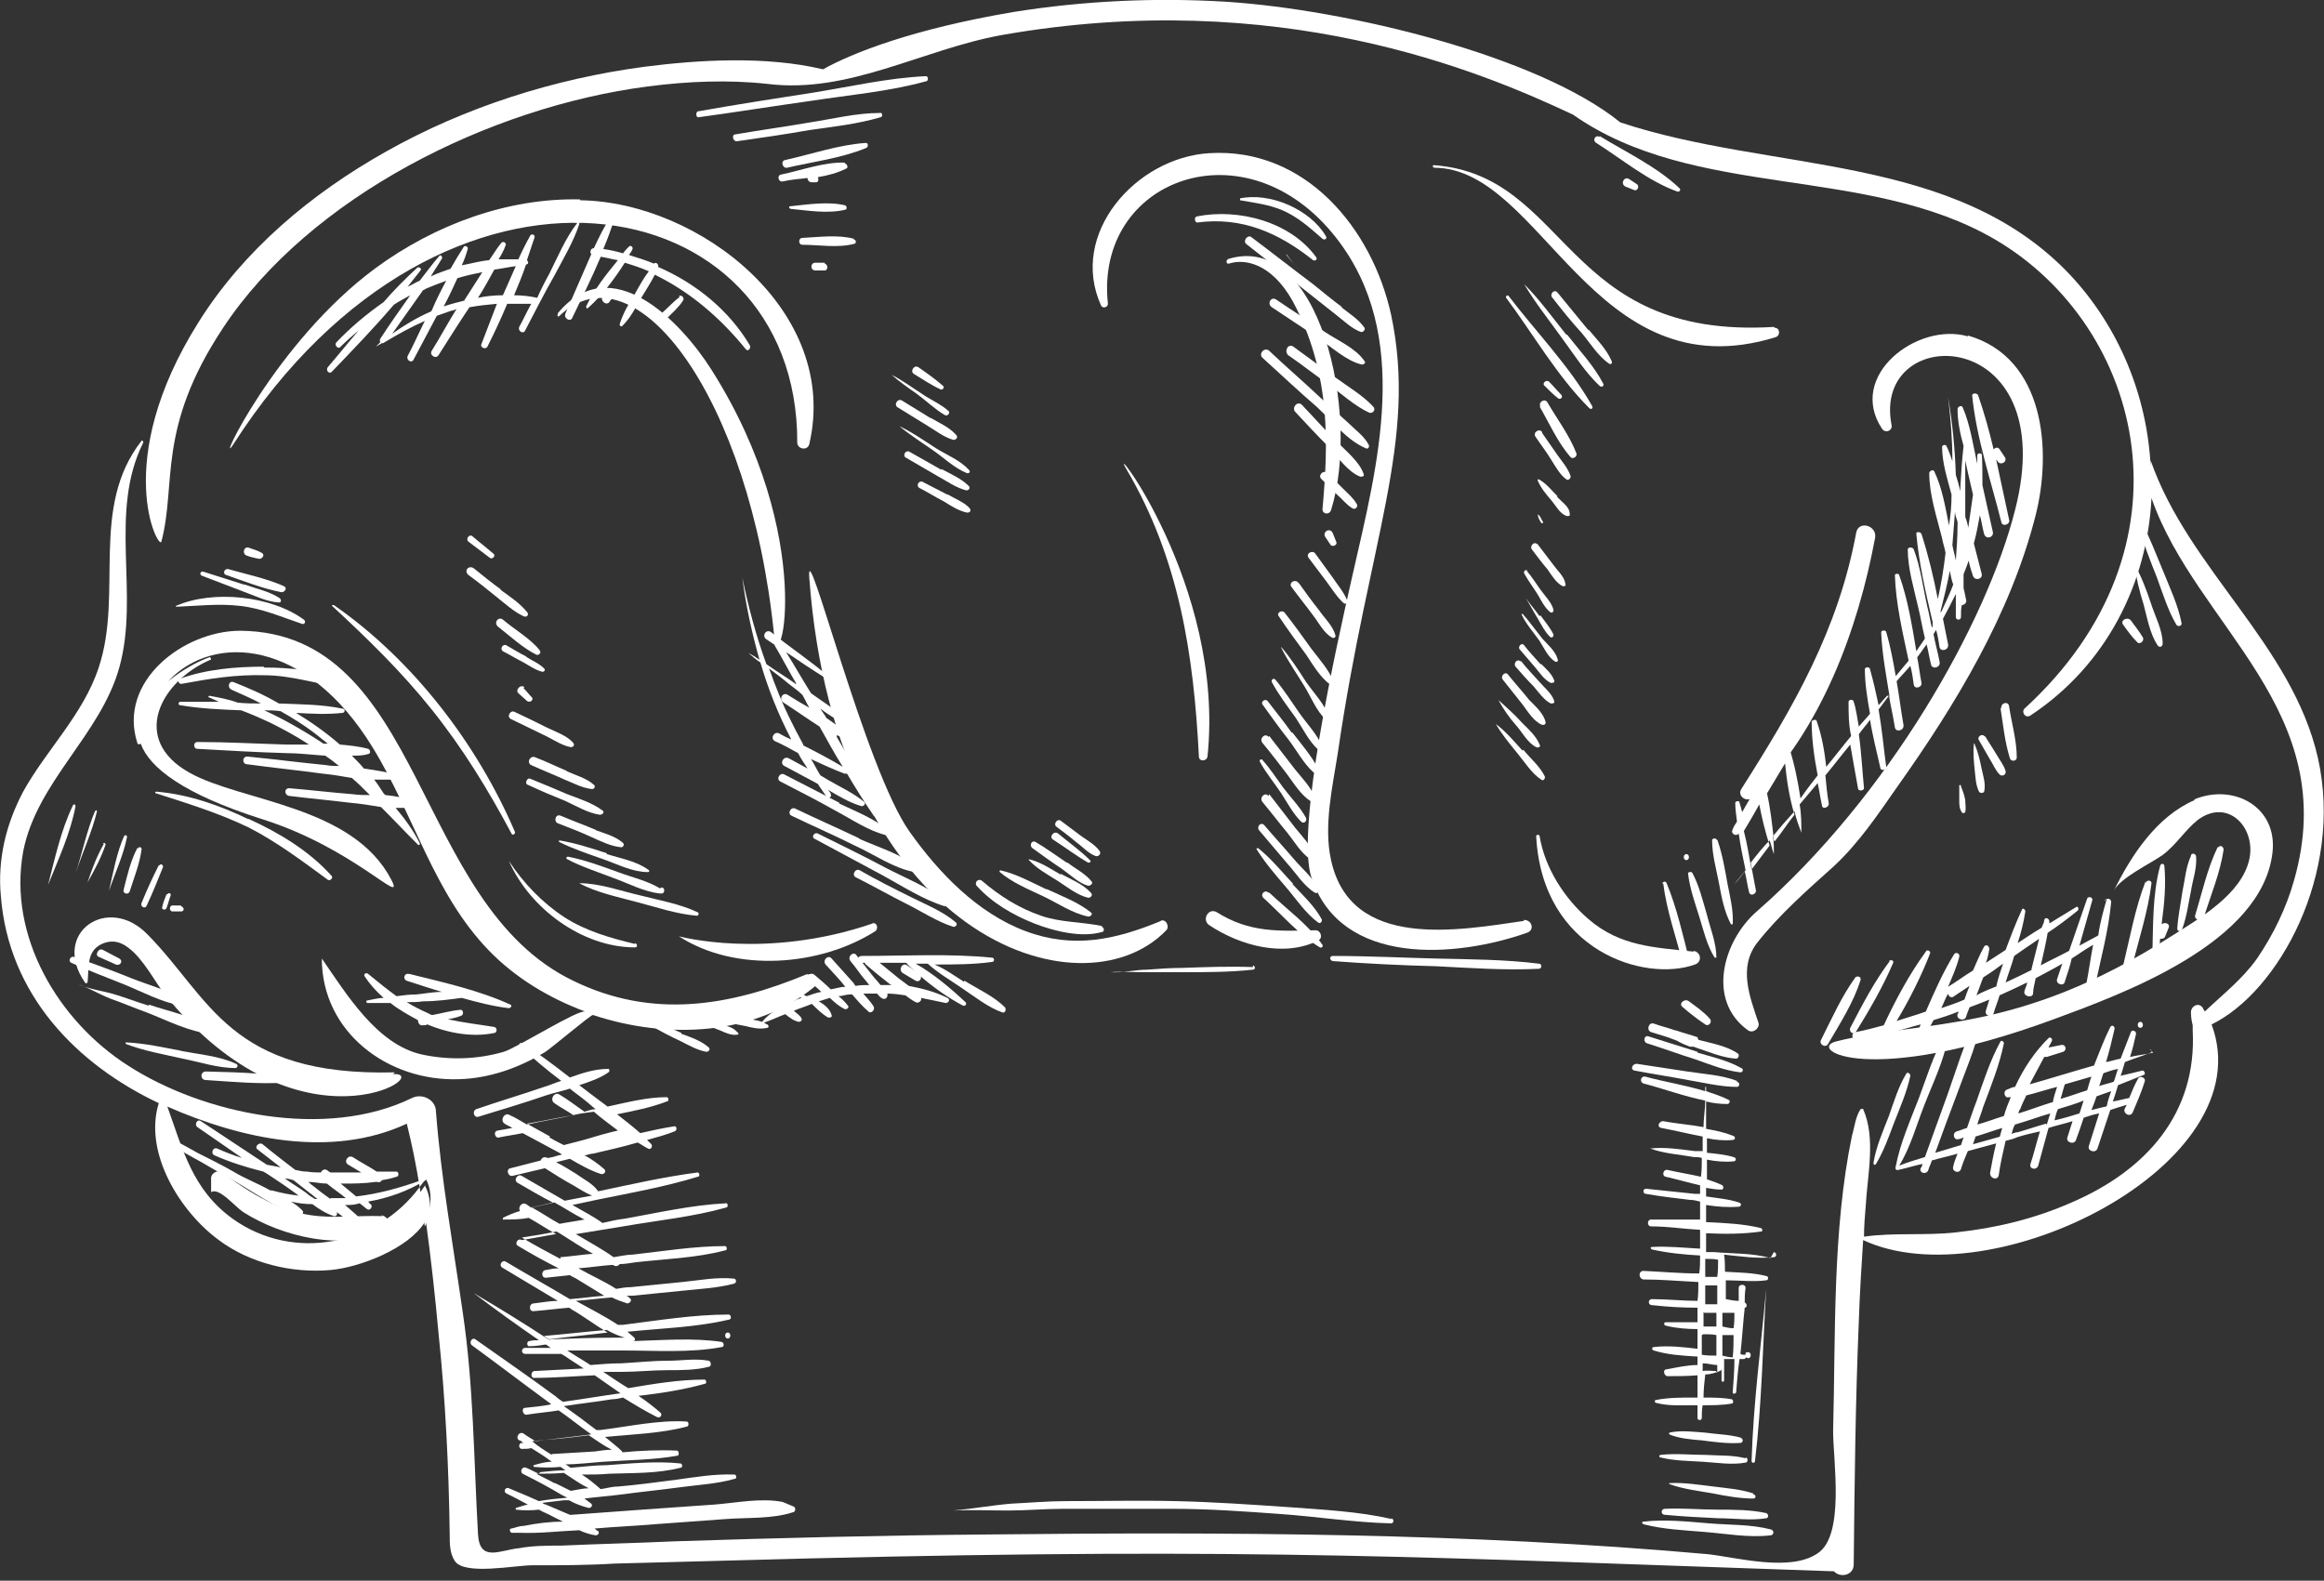 <?xml version="1.0" encoding="UTF-8"?><svg width="147" height="100" viewBox="0 0 147 100" fill="none" xmlns="http://www.w3.org/2000/svg">
<rect x="0" y="0" width="147" height="100" fill="#333333" stroke="none"/>
<g clip-path="url(#clip0_25_618)">
<path d="M49.507 95.019C48.15 94.748 46.575 95.073 45.218 95.181C43.698 95.29 42.124 95.398 40.604 95.506C39.139 95.615 37.618 95.723 36.153 95.831C36.153 95.831 36.099 95.831 36.044 95.831C35.556 95.615 35.013 95.398 34.524 95.181C34.47 95.181 34.361 95.127 34.307 95.073C34.742 95.019 35.23 94.965 35.664 94.911C35.773 94.911 35.882 94.911 35.99 94.911C36.37 95.127 36.804 95.29 37.239 95.398C37.401 95.398 37.51 95.236 37.401 95.127C37.239 95.019 37.13 94.911 36.967 94.802C37.781 94.694 38.596 94.64 39.41 94.532C40.604 94.369 41.744 94.261 42.938 94.099C44.133 93.936 45.327 93.882 46.467 93.557C46.63 93.557 46.575 93.286 46.467 93.286C45.218 93.232 43.97 93.449 42.776 93.611C41.527 93.774 40.333 93.936 39.084 94.044C38.704 94.044 38.379 94.153 37.998 94.207C37.618 93.882 37.239 93.557 36.804 93.286C37.401 93.286 37.944 93.286 38.541 93.232C40.007 93.178 41.581 93.232 43.047 92.853C43.21 92.853 43.156 92.583 43.047 92.583C41.527 92.42 39.898 92.583 38.379 92.691C37.618 92.691 36.859 92.799 36.099 92.853C35.99 92.799 35.882 92.691 35.773 92.637C36.587 92.637 37.401 92.528 38.161 92.474C39.681 92.366 41.31 92.366 42.83 92.095C42.993 92.095 42.938 91.77 42.83 91.77C41.69 91.716 40.496 91.77 39.356 91.879C39.356 91.879 39.356 91.879 39.356 91.825C39.03 91.5 38.65 91.229 38.27 90.904C39.953 90.742 41.798 90.688 43.427 90.254C43.59 90.254 43.59 89.93 43.427 89.93C41.636 89.821 39.736 90.254 37.944 90.471C37.89 90.471 37.781 90.471 37.727 90.471C37.021 89.93 36.37 89.442 35.664 88.955C36.696 88.793 37.727 88.684 38.704 88.522C38.921 88.522 39.193 88.468 39.41 88.414C40.116 88.847 40.821 89.28 41.581 89.659C41.744 89.713 41.907 89.551 41.798 89.388C41.364 89.009 40.876 88.63 40.387 88.305C41.798 88.143 43.21 87.926 44.567 87.547C44.73 87.547 44.675 87.277 44.567 87.277C42.938 87.277 41.364 87.547 39.736 87.818C39.193 87.493 38.65 87.114 38.161 86.789C38.541 86.789 38.921 86.789 39.301 86.789C40.278 86.789 41.256 86.681 42.233 86.681C43.101 86.681 44.024 86.681 44.838 86.465C45.001 86.465 45.001 86.14 44.838 86.085C43.97 85.923 43.101 86.085 42.233 86.085C41.256 86.085 40.278 86.194 39.301 86.248C38.65 86.248 37.998 86.302 37.347 86.356C36.859 86.031 36.37 85.761 35.882 85.436C37.076 85.436 38.216 85.436 39.41 85.436C41.473 85.436 43.644 85.598 45.653 85.219C45.815 85.219 45.815 84.949 45.653 84.894C43.861 84.624 41.907 84.786 40.061 84.84C40.17 84.84 40.224 84.678 40.061 84.57C39.953 84.461 39.79 84.353 39.681 84.245C39.681 84.245 39.681 84.245 39.736 84.245C41.853 84.028 44.024 83.974 46.087 83.487C46.304 83.487 46.25 83.162 46.087 83.162C43.861 83.162 41.581 83.541 39.41 83.812C39.301 83.812 39.193 83.812 39.084 83.812C38.27 83.27 37.293 82.783 36.424 82.296C37.184 82.242 37.944 82.133 38.704 82.079C39.03 82.242 39.356 82.35 39.681 82.458C39.844 82.458 40.007 82.242 39.844 82.133C39.79 82.079 39.736 82.025 39.627 81.971C39.736 81.971 39.898 81.971 40.007 81.971C41.093 81.862 42.178 81.754 43.264 81.646C44.295 81.538 45.381 81.484 46.413 81.213C46.63 81.159 46.575 80.888 46.413 80.888C45.327 80.78 44.241 80.996 43.156 81.105C42.07 81.213 40.984 81.321 39.898 81.429C39.573 81.429 39.301 81.484 38.976 81.538C38.216 81.05 37.347 80.671 36.587 80.238C37.293 80.184 37.998 80.076 38.704 80.022C38.704 80.022 38.813 80.022 38.867 80.076C38.976 80.13 39.139 80.076 39.193 79.968C39.519 79.968 39.844 79.913 40.17 79.859C42.07 79.643 44.024 79.588 45.87 79.101C46.032 79.101 45.978 78.831 45.87 78.831C43.915 78.831 41.961 79.155 40.007 79.372C39.627 79.372 39.193 79.48 38.813 79.534C38.053 78.993 37.239 78.56 36.424 78.073C37.401 77.91 38.433 77.748 39.41 77.585C41.581 77.206 43.807 76.99 45.924 76.394C46.087 76.394 46.032 76.069 45.924 76.124C43.753 76.232 41.636 76.719 39.519 77.098C39.03 77.152 38.596 77.26 38.107 77.369C37.51 76.936 36.859 76.611 36.207 76.232C36.696 76.123 37.239 76.015 37.727 75.907C39.844 75.474 42.016 75.095 44.133 74.445C44.295 74.445 44.241 74.174 44.133 74.174C42.016 74.445 39.898 74.932 37.836 75.365C37.51 74.878 36.913 74.608 36.479 74.283C36.044 74.012 35.61 73.741 35.176 73.525L36.044 73.308C36.696 73.687 37.347 74.066 38.053 74.283C38.216 74.283 38.379 74.12 38.216 73.958C37.836 73.633 37.401 73.308 36.967 73.091C37.13 73.091 37.293 72.983 37.51 72.983C38.433 72.767 39.41 72.55 40.333 72.279C40.55 72.388 40.767 72.55 40.984 72.658C41.147 72.767 41.31 72.55 41.201 72.388C41.093 72.279 41.038 72.225 40.93 72.117C41.527 71.954 42.124 71.792 42.667 71.576C42.83 71.521 42.83 71.251 42.667 71.251C41.961 71.359 41.201 71.521 40.496 71.684C40.007 71.251 39.519 70.872 39.03 70.493C40.116 70.276 41.201 70.06 42.178 69.681C42.341 69.681 42.287 69.41 42.178 69.41C40.93 69.41 39.681 69.735 38.433 70.005C38.053 69.735 37.727 69.464 37.347 69.193C37.13 69.031 36.913 68.868 36.641 68.652C37.293 68.435 37.944 68.219 38.487 67.84C38.596 67.786 38.541 67.569 38.433 67.623C37.618 67.623 36.804 67.894 36.044 68.165C35.067 67.407 34.09 66.649 33.004 65.999C32.896 65.945 32.787 66.053 32.896 66.161C33.71 66.974 34.579 67.677 35.502 68.381C35.121 68.489 34.796 68.652 34.416 68.76C33.004 69.247 31.539 69.681 30.127 70.168C29.856 70.276 29.965 70.709 30.236 70.655C31.647 70.222 33.113 69.789 34.524 69.302C35.013 69.139 35.556 69.031 36.044 68.868C36.37 69.139 36.696 69.356 37.021 69.626C37.239 69.789 37.456 70.005 37.673 70.168C37.456 70.168 37.184 70.276 36.967 70.33C36.424 69.951 35.936 69.572 35.393 69.247C35.067 69.031 34.742 69.572 35.067 69.789C35.447 70.06 35.882 70.276 36.261 70.547C35.284 70.763 34.307 70.926 33.33 71.142C32.95 70.926 32.624 70.709 32.245 70.547C31.919 70.33 31.593 70.872 31.919 71.088C32.082 71.197 32.245 71.251 32.407 71.359C32.082 71.413 31.81 71.467 31.485 71.521C31.159 71.576 31.322 72.063 31.593 71.954C32.082 71.846 32.57 71.792 33.059 71.684C33.764 72.063 34.47 72.442 35.176 72.821C35.284 72.875 35.393 72.929 35.556 73.037C35.284 73.091 35.013 73.2 34.687 73.254C34.687 73.254 34.687 73.254 34.633 73.254C34.416 73.146 34.253 73.254 34.199 73.416C33.547 73.579 32.95 73.741 32.299 73.904C31.973 73.958 32.136 74.445 32.407 74.391C33.113 74.228 33.764 74.066 34.47 73.904C35.067 74.283 35.664 74.662 36.261 74.987C36.641 75.203 37.021 75.474 37.456 75.636C36.859 75.745 36.261 75.853 35.719 75.961C34.796 75.42 33.927 74.932 33.004 74.391C32.733 74.228 32.462 74.662 32.733 74.824C33.493 75.257 34.199 75.69 34.959 76.069C34.524 76.178 34.09 76.286 33.602 76.394C33.493 76.34 33.384 76.232 33.276 76.178C33.004 76.015 32.733 76.394 32.896 76.611C32.516 76.719 32.136 76.881 31.81 77.044V77.152C32.353 77.152 32.896 77.152 33.439 77.044C34.036 77.369 34.579 77.748 35.176 78.073C34.47 78.181 33.71 78.343 33.004 78.451C32.733 78.289 32.516 78.722 32.787 78.831C33.602 79.318 34.47 79.805 35.339 80.238C35.067 80.238 34.796 80.292 34.524 80.347C34.253 80.347 34.199 80.834 34.524 80.834C35.013 80.78 35.556 80.725 36.044 80.671C36.207 80.78 36.37 80.834 36.533 80.942C37.076 81.267 37.673 81.646 38.216 81.971C37.51 82.025 36.75 82.133 36.044 82.187C34.687 81.375 33.33 80.617 31.973 79.805C31.756 79.697 31.539 80.022 31.756 80.184C32.95 80.888 34.09 81.592 35.284 82.296C34.796 82.296 34.253 82.404 33.764 82.458C33.439 82.458 33.439 82.999 33.764 82.945C34.524 82.891 35.284 82.783 35.99 82.729C35.99 82.729 36.099 82.783 36.153 82.837C36.913 83.27 37.618 83.812 38.433 84.299C37.184 84.461 35.936 84.57 34.687 84.732C33.113 83.703 31.539 82.729 29.965 81.808C31.322 82.837 32.679 83.812 34.09 84.786C33.873 84.786 33.71 84.786 33.493 84.84C33.276 84.84 33.33 85.219 33.493 85.165C33.819 85.165 34.199 85.111 34.524 85.057C34.633 85.111 34.742 85.219 34.85 85.273C34.307 85.273 33.764 85.273 33.222 85.273C32.95 85.273 32.95 85.652 33.222 85.652C33.981 85.652 34.742 85.652 35.502 85.652C35.61 85.707 35.664 85.761 35.773 85.815C36.153 86.085 36.533 86.302 36.913 86.573C35.882 86.627 34.85 86.681 33.819 86.735C33.547 86.735 33.547 87.222 33.819 87.168C35.067 87.168 36.37 87.06 37.618 87.006C38.161 87.385 38.704 87.764 39.247 88.143C38.053 88.305 36.804 88.522 35.61 88.684C35.447 88.576 35.284 88.468 35.176 88.359C33.493 87.114 31.756 85.923 30.073 84.732C29.856 84.57 29.639 84.949 29.856 85.111C31.485 86.302 33.113 87.547 34.742 88.739C34.742 88.739 34.85 88.793 34.85 88.847C34.307 88.955 33.764 89.009 33.222 89.063C32.95 89.063 33.059 89.551 33.33 89.496C33.981 89.388 34.687 89.334 35.339 89.226C36.044 89.713 36.696 90.254 37.401 90.742C36.207 90.904 35.067 91.013 33.873 91.175C33.602 91.013 33.33 90.85 33.113 90.688C32.842 90.525 32.57 90.958 32.842 91.121C32.95 91.121 33.004 91.229 33.113 91.283H33.004C32.787 91.283 32.787 91.662 33.004 91.662C33.222 91.662 33.439 91.662 33.602 91.608C34.036 91.879 34.47 92.149 34.904 92.474C34.524 92.474 34.144 92.583 33.764 92.691C33.71 92.691 33.764 92.799 33.764 92.799C34.307 92.853 34.904 92.853 35.447 92.799C35.556 92.853 35.664 92.962 35.773 93.016C35.284 93.016 34.742 93.07 34.253 93.124C34.199 93.124 34.144 93.124 34.09 93.232C33.819 93.124 33.547 92.962 33.276 92.853C33.059 92.745 32.842 93.07 33.059 93.232C33.927 93.665 34.742 94.099 35.556 94.586C35.664 94.64 35.773 94.694 35.882 94.748C35.284 94.802 34.687 94.856 34.09 94.965C33.493 94.694 32.842 94.423 32.19 94.153C31.973 94.044 31.81 94.369 32.027 94.478C32.462 94.694 32.896 94.911 33.384 95.181C33.113 95.236 32.842 95.344 32.624 95.398V95.506C33.113 95.56 33.602 95.56 34.09 95.506C34.361 95.669 34.687 95.777 34.959 95.939C35.176 96.048 35.393 96.156 35.61 96.264C34.742 96.264 33.927 96.373 33.113 96.535C32.842 96.535 32.624 96.643 32.353 96.697C32.19 96.697 32.245 96.914 32.353 96.968C32.516 96.968 32.679 96.968 32.842 96.968C32.842 96.968 32.842 96.968 32.842 97.022C32.842 97.022 32.842 97.022 32.842 96.968C34.09 97.022 35.393 96.86 36.641 96.806C36.967 96.968 37.347 97.076 37.673 97.13C37.836 97.13 37.944 96.968 37.836 96.86C37.781 96.86 37.673 96.751 37.618 96.697C38.867 96.589 40.17 96.535 41.418 96.427C42.884 96.318 44.404 96.21 45.87 96.102C47.281 95.993 48.855 96.102 50.158 95.669C50.321 95.669 50.375 95.344 50.158 95.29L49.507 95.019ZM34.796 71.9C34.307 71.63 33.819 71.359 33.33 71.088C34.307 70.926 35.284 70.709 36.261 70.547C36.696 70.439 37.13 70.384 37.564 70.33C38.053 70.763 38.596 71.142 39.084 71.521C38.379 71.684 37.618 71.9 36.913 72.117C36.479 72.225 36.099 72.334 35.664 72.442C35.339 72.279 35.013 72.117 34.742 71.954L34.796 71.9ZM33.656 76.394C34.144 76.286 34.579 76.178 35.067 76.069C35.664 76.394 36.316 76.827 36.967 77.152C36.424 77.26 35.936 77.315 35.393 77.423C34.796 77.098 34.253 76.719 33.656 76.394ZM35.447 79.643C34.633 79.21 33.819 78.776 33.004 78.289C33.71 78.181 34.416 78.073 35.176 77.91C35.23 77.91 35.284 77.964 35.393 78.018C36.099 78.452 36.804 78.939 37.51 79.318C36.804 79.372 36.153 79.48 35.447 79.534V79.643ZM34.796 84.786C34.687 84.678 34.524 84.624 34.416 84.515C35.719 84.407 37.076 84.245 38.379 84.136C38.758 84.353 39.139 84.515 39.519 84.624C39.356 84.624 39.139 84.624 38.976 84.624C37.564 84.624 36.153 84.678 34.796 84.732V84.786ZM34.904 92.041C34.47 91.77 34.036 91.5 33.656 91.175C34.85 91.067 36.044 90.958 37.239 90.796C37.727 91.121 38.161 91.446 38.704 91.716C38.324 91.716 37.998 91.77 37.618 91.825C36.75 91.879 35.827 91.933 34.904 91.987V92.041ZM35.067 93.828C34.687 93.611 34.307 93.449 33.927 93.232C34.524 93.232 35.067 93.232 35.664 93.178C36.153 93.503 36.696 93.882 37.239 94.153C36.859 94.153 36.479 94.261 36.099 94.315C35.773 94.153 35.447 93.99 35.121 93.828H35.067Z" fill="white"/>
<path d="M46.032 84.299C45.815 84.299 45.815 84.678 46.032 84.678C46.25 84.678 46.25 84.299 46.032 84.299Z" fill="white"/>
<path d="M31.105 67.298C30.942 67.298 30.724 67.298 30.562 67.298C30.236 67.298 30.236 67.84 30.562 67.786C30.724 67.786 30.942 67.786 31.105 67.786C31.376 67.786 31.376 67.407 31.105 67.353V67.298Z" fill="white"/>
<path d="M111.987 96.751C110.739 96.427 109.381 96.481 108.133 96.373C106.776 96.264 105.31 96.102 103.953 96.264C103.845 96.264 103.845 96.373 103.953 96.427C105.202 96.751 106.504 96.806 107.807 96.914C109.164 97.022 110.63 97.293 111.987 97.13C112.204 97.13 112.259 96.806 111.987 96.751Z" fill="white"/>
<path d="M111.716 95.723C110.739 95.506 109.653 95.506 108.676 95.506C107.536 95.506 106.45 95.398 105.31 95.452C105.039 95.452 105.039 95.831 105.31 95.831C106.45 95.939 107.536 95.993 108.676 96.048C109.707 96.048 110.739 96.21 111.716 96.048C111.879 96.048 111.879 95.777 111.716 95.723Z" fill="white"/>
<path d="M110.901 94.478C110.087 94.207 109.219 94.153 108.404 94.044C107.482 93.936 106.504 93.774 105.582 93.828V93.882C106.45 94.207 107.427 94.315 108.35 94.478C109.164 94.64 110.033 94.802 110.901 94.802C111.064 94.802 111.119 94.586 110.901 94.532V94.478Z" fill="white"/>
<path d="M110.413 92.258C109.599 92.041 108.73 92.095 107.862 92.041C106.939 92.041 105.962 91.933 105.039 92.041C104.93 92.041 104.93 92.204 105.039 92.204C105.907 92.42 106.83 92.42 107.699 92.474C108.567 92.528 109.544 92.691 110.413 92.528C110.576 92.528 110.576 92.204 110.413 92.204V92.258Z" fill="white"/>
<path d="M110.141 90.958C109.381 90.742 108.621 90.742 107.862 90.633C107.102 90.579 106.342 90.471 105.582 90.633C105.582 90.633 105.582 90.688 105.582 90.742C106.233 91.013 106.993 91.067 107.644 91.121C108.459 91.229 109.273 91.337 110.087 91.283C110.25 91.283 110.304 91.013 110.087 90.958H110.141Z" fill="white"/>
<path d="M111.987 79.588C110.847 79.264 109.599 79.318 108.404 79.21C108.242 79.21 108.079 79.21 107.916 79.21C107.916 78.831 107.916 78.397 107.916 78.018C109.11 78.073 110.25 78.073 111.39 77.91C111.499 77.91 111.499 77.748 111.39 77.694C110.304 77.423 109.11 77.369 107.916 77.315C107.916 76.936 107.916 76.557 107.916 76.232C108.621 76.34 109.273 76.394 109.979 76.34C110.141 76.34 110.196 76.123 109.979 76.069C109.327 75.853 108.621 75.799 107.916 75.69C107.916 75.528 107.916 75.311 107.916 75.149C108.242 75.203 108.567 75.257 108.893 75.257C109.001 75.257 109.056 75.095 108.947 74.987C108.621 74.824 108.296 74.716 107.97 74.608C107.97 74.174 107.97 73.741 107.97 73.362C108.513 73.471 109.11 73.525 109.653 73.471C109.816 73.471 109.87 73.254 109.653 73.2C109.11 73.037 108.513 72.983 107.97 72.929C107.97 72.604 107.97 72.334 107.97 72.009C108.513 72.117 109.056 72.171 109.599 72.117C109.761 72.117 109.816 71.9 109.599 71.846C109.056 71.63 108.513 71.521 107.916 71.413C107.916 70.817 107.916 70.276 107.916 69.681C108.35 69.789 108.784 69.843 109.273 69.843C109.381 69.843 109.49 69.626 109.327 69.572C108.893 69.356 108.404 69.193 107.916 69.031C107.916 68.923 107.916 68.814 107.916 68.76H107.862C107.862 68.868 107.862 68.923 107.862 69.031C106.613 68.652 105.256 68.435 104.062 68.11C103.79 68.056 103.682 68.435 103.953 68.544C105.202 68.868 106.504 69.356 107.862 69.626C107.862 70.168 107.753 70.763 107.753 71.305C106.884 71.142 106.016 71.088 105.202 70.926C104.93 70.926 104.767 71.305 105.093 71.359C105.962 71.521 106.83 71.738 107.699 71.9C107.699 72.225 107.699 72.55 107.699 72.821C107.536 72.821 107.373 72.821 107.21 72.821C106.287 72.713 105.31 72.55 104.387 72.658C105.256 72.983 106.233 73.037 107.156 73.2C107.319 73.2 107.482 73.2 107.644 73.254C107.644 73.633 107.644 74.066 107.59 74.445C106.884 74.283 106.179 74.174 105.473 74.012C105.202 73.958 105.093 74.391 105.364 74.445C106.07 74.608 106.83 74.824 107.536 74.987C107.536 75.149 107.536 75.365 107.536 75.528C107.427 75.528 107.319 75.528 107.21 75.528C106.179 75.42 105.147 75.311 104.116 75.203C103.899 75.203 103.899 75.528 104.116 75.528C105.039 75.69 105.962 75.799 106.884 75.907C107.102 75.907 107.319 75.961 107.536 76.015C107.536 76.394 107.536 76.773 107.536 77.152C106.504 77.152 105.419 77.152 104.442 77.152C104.17 77.152 104.17 77.585 104.442 77.585C105.473 77.585 106.504 77.748 107.536 77.802C107.536 78.181 107.536 78.614 107.536 78.993C106.504 78.939 105.527 78.831 104.496 78.885C104.387 78.885 104.387 78.993 104.496 79.047C105.473 79.264 106.504 79.372 107.536 79.426C107.536 79.805 107.536 80.184 107.482 80.563C106.287 80.563 105.147 80.455 103.953 80.401C103.627 80.401 103.627 80.888 103.953 80.942C105.093 80.942 106.287 81.05 107.427 81.105C107.427 81.484 107.427 81.917 107.373 82.296C106.396 82.296 105.473 82.187 104.496 82.187C104.225 82.187 104.225 82.566 104.496 82.566C105.473 82.675 106.396 82.729 107.373 82.729C107.373 83.054 107.373 83.324 107.373 83.649C106.722 83.649 106.016 83.649 105.364 83.649C105.256 83.649 105.202 83.812 105.364 83.866C106.016 84.028 106.722 84.082 107.373 84.082C107.373 84.515 107.373 84.949 107.373 85.328C106.45 85.219 105.527 85.111 104.605 85.219C104.496 85.219 104.442 85.382 104.605 85.436C105.473 85.707 106.396 85.761 107.264 85.815H107.373C107.373 85.977 107.373 86.194 107.373 86.356C106.722 86.356 106.016 86.519 105.419 86.627C105.147 86.627 105.256 87.06 105.473 87.06C106.07 87.06 106.722 87.06 107.373 87.006C107.373 87.493 107.373 87.926 107.373 88.414C107.264 88.414 107.21 88.414 107.102 88.414C106.287 88.414 105.473 88.414 104.713 88.576C104.659 88.576 104.659 88.684 104.713 88.739C105.473 88.955 106.342 88.901 107.102 88.901C107.21 88.901 107.264 88.901 107.373 88.901C107.373 89.172 107.373 89.442 107.373 89.713C107.373 89.876 107.644 89.876 107.644 89.713C107.644 89.442 107.644 89.172 107.699 88.901C108.296 88.901 108.947 88.901 109.544 88.793C109.653 88.793 109.653 88.576 109.544 88.522C108.947 88.414 108.35 88.414 107.753 88.414C107.753 87.926 107.807 87.439 107.862 86.952C108.187 86.952 108.513 86.844 108.784 86.735C108.784 86.735 108.839 86.735 108.893 86.627C108.893 86.844 108.893 87.06 108.893 87.331C108.893 87.439 109.056 87.439 109.056 87.331C109.056 86.898 109.056 86.465 109.056 85.977C109.273 85.977 109.49 85.977 109.707 85.977C109.707 86.681 109.653 87.385 109.599 88.089C109.599 88.197 109.761 88.197 109.816 88.089C109.87 87.385 109.924 86.681 110.033 85.977C110.141 85.977 110.196 85.977 110.304 85.977C110.359 85.977 110.413 85.923 110.467 85.869C110.467 85.869 110.521 85.923 110.576 85.923C110.793 85.923 110.793 85.544 110.576 85.544C110.359 85.544 110.413 85.652 110.413 85.707C110.413 85.707 110.413 85.707 110.359 85.707C110.25 85.707 110.196 85.707 110.087 85.652C110.196 84.678 110.25 83.703 110.359 82.729C110.521 82.729 110.521 82.458 110.359 82.404C110.359 82.079 110.359 81.808 110.413 81.484C110.413 81.213 109.979 81.213 109.979 81.484C109.979 81.754 109.979 82.025 109.979 82.296C109.707 82.296 109.436 82.242 109.164 82.187C109.164 81.808 109.164 81.429 109.164 80.996C110.033 80.996 110.901 81.105 111.716 80.996C111.879 80.996 111.879 80.725 111.716 80.725C110.901 80.509 109.979 80.509 109.11 80.455C109.11 80.076 109.11 79.751 109.056 79.372C110.087 79.48 111.173 79.643 112.204 79.534C112.367 79.534 112.421 79.264 112.204 79.21L111.987 79.588ZM107.862 81.321C108.133 81.321 108.35 81.321 108.622 81.321C108.622 81.7 108.622 82.079 108.622 82.512C108.35 82.512 108.079 82.512 107.862 82.512C107.862 82.133 107.862 81.7 107.862 81.321ZM107.807 83.054C108.079 83.054 108.35 83.054 108.567 83.054C108.567 83.324 108.567 83.649 108.567 83.92C108.296 83.92 108.024 83.92 107.753 83.92C107.753 83.595 107.753 83.324 107.753 82.999L107.807 83.054ZM107.753 84.407C108.024 84.407 108.296 84.407 108.567 84.461C108.567 84.894 108.567 85.328 108.567 85.761C108.242 85.761 107.97 85.761 107.644 85.707C107.644 85.273 107.644 84.84 107.644 84.461L107.753 84.407ZM108.567 86.735C108.296 86.735 107.97 86.681 107.699 86.735C107.699 86.573 107.699 86.41 107.699 86.248C108.024 86.248 108.35 86.356 108.622 86.356C108.622 86.519 108.622 86.681 108.622 86.844C108.622 86.844 108.621 86.844 108.513 86.844L108.567 86.735ZM108.676 80.78C108.404 80.78 108.133 80.78 107.862 80.78C107.862 80.401 107.862 80.022 107.862 79.643C107.862 79.643 107.97 79.643 108.024 79.643C108.242 79.643 108.459 79.643 108.676 79.697C108.676 80.076 108.676 80.401 108.622 80.78H108.676ZM109.707 83.054C109.707 83.378 109.707 83.703 109.653 84.028C109.436 84.028 109.164 83.974 108.947 83.92C108.947 83.649 108.947 83.324 108.947 83.054C109.219 83.054 109.49 83.054 109.707 83.054ZM108.947 84.461C109.164 84.461 109.436 84.461 109.653 84.461C109.653 84.949 109.653 85.382 109.599 85.869C109.381 85.869 109.164 85.815 108.947 85.761C108.947 85.328 108.947 84.894 108.947 84.461Z" fill="white"/>
<path d="M109.87 68.381C108.893 68.002 107.753 67.948 106.722 67.786C105.636 67.623 104.605 67.461 103.519 67.298C103.247 67.298 103.085 67.677 103.41 67.731C104.55 67.948 105.636 68.11 106.776 68.327C107.753 68.489 108.839 68.76 109.87 68.76C110.033 68.76 110.087 68.489 109.87 68.435V68.381Z" fill="white"/>
<path d="M107.373 66.54C106.342 66.216 105.31 65.891 104.279 65.566C104.007 65.457 103.899 65.891 104.17 65.999C105.202 66.324 106.233 66.703 107.264 67.028C108.187 67.353 109.11 67.731 110.087 67.84C110.25 67.84 110.304 67.623 110.141 67.569C109.273 67.082 108.296 66.865 107.373 66.594V66.54Z" fill="white"/>
<path d="M107.373 65.62C106.939 65.457 106.45 65.349 106.016 65.187C106.016 65.187 106.016 65.187 105.962 65.187C105.527 65.024 105.039 64.916 104.605 64.754C104.279 64.645 104.116 65.187 104.442 65.295C104.984 65.457 105.527 65.62 106.07 65.837C106.342 65.999 106.613 66.107 106.884 66.216C106.939 66.216 106.993 66.216 107.047 66.216C107.102 66.216 107.156 66.216 107.264 66.27C108.079 66.54 108.947 66.919 109.816 66.974C109.979 66.974 110.033 66.703 109.924 66.649C109.219 66.161 108.242 65.999 107.427 65.782L107.373 65.62Z" fill="white"/>
<path d="M106.83 63.346C106.559 63.129 106.124 63.508 106.45 63.725C106.884 64.104 107.373 64.483 107.862 64.808C108.079 64.97 108.35 64.645 108.133 64.429C107.753 63.996 107.264 63.671 106.83 63.346Z" fill="white"/>
<path d="M80.231 56.47C80.014 56.253 79.688 56.578 79.906 56.795C81.045 57.824 82.131 59.123 83.488 59.935C83.597 59.989 83.705 59.881 83.651 59.773C82.782 58.527 81.371 57.499 80.285 56.47H80.231Z" fill="white"/>
<path d="M81.805 55.928C81.1 55.17 80.394 54.304 79.58 53.655C79.58 53.655 79.471 53.655 79.471 53.709C80.014 54.575 80.665 55.333 81.317 56.091C81.968 56.849 82.565 57.769 83.38 58.365C83.543 58.473 83.651 58.257 83.597 58.148C83.162 57.336 82.403 56.632 81.751 55.928H81.805Z" fill="white"/>
<path d="M81.805 54.304C81.208 53.6 80.557 52.897 79.96 52.193C79.743 51.976 79.471 52.301 79.634 52.518C80.231 53.221 80.828 53.925 81.425 54.629C81.968 55.225 82.457 56.037 83.162 56.47C83.325 56.578 83.434 56.362 83.38 56.253C83.054 55.495 82.294 54.9 81.805 54.304Z" fill="white"/>
<path d="M80.231 50.352C80.014 50.081 79.634 50.46 79.851 50.731C80.394 51.381 80.883 52.03 81.425 52.68C81.86 53.221 82.294 53.979 82.891 54.358C83 54.413 83.162 54.358 83.162 54.142C82.945 53.492 82.348 52.897 81.914 52.355C81.371 51.651 80.828 50.947 80.285 50.244L80.231 50.352Z" fill="white"/>
<path d="M81.154 49.81C80.72 49.215 80.34 48.619 79.851 48.078C79.797 47.97 79.634 48.078 79.688 48.186C80.068 48.89 80.611 49.54 81.045 50.19C81.425 50.785 81.805 51.489 82.294 51.976C82.457 52.139 82.674 51.976 82.62 51.76C82.24 51.056 81.642 50.46 81.154 49.81Z" fill="white"/>
<path d="M80.231 46.616C80.014 46.345 79.634 46.724 79.851 46.995C80.394 47.645 80.883 48.294 81.425 48.998C81.86 49.594 82.294 50.298 82.891 50.677C83 50.731 83.217 50.623 83.162 50.46C82.945 49.81 82.348 49.215 81.914 48.673C81.371 47.97 80.828 47.266 80.285 46.562L80.231 46.616Z" fill="white"/>
<path d="M81.697 46.345C81.208 45.642 80.665 44.992 80.177 44.342C80.014 44.18 79.743 44.396 79.851 44.559C80.394 45.317 80.937 46.075 81.534 46.833C82.022 47.482 82.457 48.294 83.054 48.836C83.217 48.998 83.434 48.836 83.38 48.619C82.945 47.807 82.294 47.049 81.751 46.345H81.697Z" fill="white"/>
<path d="M80.665 42.989C80.557 42.88 80.394 42.989 80.448 43.151C80.883 43.963 81.425 44.667 81.968 45.425C82.403 46.075 82.782 46.887 83.38 47.428C83.488 47.536 83.705 47.428 83.651 47.266C83.325 46.454 82.674 45.804 82.185 45.1C81.697 44.396 81.208 43.638 80.665 42.989Z" fill="white"/>
<path d="M81.045 40.985C81.48 41.852 82.022 42.61 82.511 43.422C82.945 44.126 83.271 44.992 83.868 45.533C83.977 45.642 84.14 45.533 84.085 45.425C83.814 44.559 83.108 43.855 82.62 43.151C82.131 42.393 81.642 41.635 81.045 40.931V40.985Z" fill="white"/>
<path d="M81.263 38.766C81.1 38.549 80.72 38.766 80.883 38.982C81.425 39.794 82.022 40.606 82.62 41.419C83.054 42.068 83.488 42.826 84.14 43.313C84.248 43.368 84.411 43.313 84.357 43.151C84.085 42.393 83.434 41.689 82.945 41.039C82.403 40.282 81.86 39.523 81.263 38.766Z" fill="white"/>
<path d="M82.131 36.871C81.914 36.6 81.48 36.871 81.697 37.141C82.131 37.737 82.62 38.332 83.054 38.928C83.434 39.415 83.705 40.011 84.248 40.336C84.357 40.39 84.52 40.336 84.465 40.173C84.302 39.578 83.76 39.09 83.434 38.603C83 38.062 82.565 37.466 82.185 36.925L82.131 36.871Z" fill="white"/>
<path d="M83.217 35.03C83 34.759 82.565 35.03 82.782 35.3C83.162 35.788 83.543 36.329 83.922 36.816C84.248 37.25 84.574 37.791 85.008 38.17C85.117 38.224 85.279 38.17 85.225 38.008C85.008 37.466 84.628 37.033 84.302 36.546C83.922 36.004 83.543 35.517 83.162 34.976L83.217 35.03Z" fill="white"/>
<path d="M83.814 33.947C83.922 34.109 84.031 34.272 84.14 34.434C84.248 34.651 84.628 34.488 84.52 34.272C84.465 34.109 84.357 33.893 84.302 33.73C84.14 33.351 83.651 33.622 83.814 33.947Z" fill="white"/>
<path d="M84.954 30.915C84.628 30.59 84.302 30.265 83.977 29.94C83.705 29.67 83.325 30.103 83.597 30.319C83.922 30.644 84.248 30.969 84.574 31.294C84.9 31.565 85.171 31.944 85.551 32.16C85.714 32.269 85.931 32.052 85.822 31.89C85.605 31.511 85.279 31.24 84.954 30.915Z" fill="white"/>
<path d="M84.574 27.991C83.814 27.179 83.108 26.421 82.348 25.609C82.077 25.338 81.697 25.771 81.914 26.042C82.62 26.8 83.325 27.558 84.031 28.262C84.628 28.912 85.225 29.832 86.04 30.157C86.148 30.157 86.311 30.157 86.257 29.995C85.985 29.183 85.117 28.533 84.574 27.937V27.991Z" fill="white"/>
<path d="M85.334 26.8C84.737 26.259 84.194 25.771 83.597 25.23C82.511 24.201 81.371 23.227 80.285 22.198C80.014 21.927 79.58 22.361 79.851 22.631C80.991 23.66 82.131 24.743 83.325 25.771C84.248 26.638 85.225 27.883 86.419 28.37C86.528 28.424 86.637 28.262 86.582 28.154C86.311 27.612 85.768 27.233 85.334 26.8Z" fill="white"/>
<path d="M84.465 23.877C83.597 23.227 82.674 22.577 81.805 21.927C81.48 21.711 81.208 22.198 81.48 22.469C82.348 23.064 83.162 23.714 84.031 24.31C84.845 24.905 85.659 25.663 86.582 26.096C86.799 26.205 87.071 25.934 86.854 25.717C86.202 25.014 85.28 24.472 84.465 23.877Z" fill="white"/>
<path d="M83.814 21.007C82.782 20.303 81.751 19.654 80.72 18.95C80.394 18.733 80.123 19.22 80.448 19.437C81.425 20.087 82.403 20.736 83.38 21.386C84.194 21.927 85.171 22.848 86.148 23.064C86.257 23.064 86.419 22.956 86.311 22.848C85.768 22.036 84.628 21.549 83.814 21.007Z" fill="white"/>
<path d="M84.9 19.437C84.248 18.95 83.651 18.462 83.054 17.975C81.751 17 80.448 15.972 79.145 14.997C78.928 14.835 78.603 15.214 78.82 15.43C80.123 16.459 81.371 17.434 82.674 18.462C83.271 18.95 83.922 19.437 84.52 19.924C85.008 20.303 85.497 20.791 86.094 21.007C86.257 21.007 86.365 20.845 86.311 20.736C85.931 20.195 85.388 19.87 84.845 19.437H84.9Z" fill="white"/>
<path d="M81.371 16.08C81.642 16.459 81.914 16.784 82.185 17.163C81.914 16.784 81.642 16.459 81.371 16.134V16.08Z" fill="white"/>
<path d="M105.202 55.874C105.419 57.607 106.016 59.285 106.45 60.964C106.559 61.234 106.993 61.126 106.884 60.855C106.45 59.177 106.07 57.444 105.419 55.874C105.364 55.712 105.147 55.766 105.147 55.928L105.202 55.874Z" fill="white"/>
<path d="M107.047 55.225C106.993 55.116 106.722 55.17 106.776 55.279C106.884 56.199 107.21 57.12 107.482 57.986C107.753 58.852 107.97 59.827 108.459 60.585H108.567C108.567 59.664 108.187 58.744 107.97 57.878C107.699 56.957 107.482 56.037 107.047 55.225Z" fill="white"/>
<path d="M106.667 54.034C106.45 54.034 106.45 54.413 106.667 54.413C106.884 54.413 106.884 54.034 106.667 54.034Z" fill="white"/>
<path d="M108.622 53.167C108.567 53.005 108.296 53.005 108.296 53.167C108.296 54.088 108.567 55.008 108.73 55.874C108.893 56.741 109.056 57.661 109.49 58.473H109.599C109.653 57.607 109.436 56.741 109.273 55.928C109.11 55.008 108.947 54.034 108.622 53.113V53.167Z" fill="white"/>
<path d="M126.318 29.128C126.481 29.507 127.024 29.237 126.807 28.912C126.698 28.749 126.589 28.587 126.481 28.424C126.372 28.262 126.209 28.316 126.101 28.424C125.829 27.288 125.504 26.096 125.124 25.014C125.069 24.851 124.744 24.851 124.744 25.014C125.015 27.721 125.938 30.428 126.589 33.026C126.644 33.351 127.186 33.189 127.078 32.864C126.807 31.619 126.535 30.319 126.264 29.074L126.318 29.128Z" fill="white"/>
<path d="M125.341 28.803C125.341 28.641 125.069 28.641 125.069 28.803C125.069 28.966 125.069 29.183 125.069 29.345C124.798 28.154 124.635 26.909 124.147 25.771C124.092 25.609 123.821 25.717 123.821 25.88C123.821 26.638 123.984 27.45 124.201 28.208C124.092 29.183 124.038 30.103 123.984 31.077C123.929 30.753 123.821 30.374 123.712 30.049C123.658 28.37 123.495 26.746 123.224 25.122C123.387 26.475 123.495 27.829 123.495 29.183C123.387 28.858 123.278 28.533 123.115 28.208C123.061 28.1 122.844 28.154 122.844 28.262C122.844 29.291 123.17 30.265 123.441 31.294C123.441 31.944 123.387 32.593 123.278 33.243C123.061 32.106 122.844 30.861 122.355 29.832C122.301 29.67 122.03 29.778 122.03 29.94C122.03 31.294 122.518 32.756 122.844 34.055C122.898 34.38 123.007 34.651 123.061 34.976C122.952 35.95 122.79 36.925 122.572 37.899C122.301 36.492 121.975 35.138 121.541 33.785C121.487 33.622 121.161 33.622 121.215 33.785C121.378 35.625 121.812 37.52 122.247 39.361C122.247 39.415 122.247 39.524 122.247 39.578C122.247 39.578 122.247 39.686 122.192 39.686C122.084 39.253 122.03 38.82 121.921 38.441C121.65 37.25 121.487 35.896 121.052 34.759C120.998 34.597 120.672 34.597 120.672 34.759C120.672 35.95 121.052 37.196 121.324 38.387C121.487 39.036 121.595 39.74 121.758 40.39C121.595 40.66 121.378 40.931 121.215 41.202C120.944 39.578 120.672 37.899 120.13 36.383C120.13 36.275 119.858 36.275 119.858 36.383C119.912 38.17 120.347 40.011 120.727 41.797C120.455 42.122 120.184 42.447 119.912 42.772C119.75 41.852 119.587 40.931 119.315 40.011C119.315 39.848 118.99 39.848 118.99 40.011C119.044 41.364 119.315 42.772 119.533 44.126C119.533 44.017 119.37 43.963 119.315 44.072C119.153 44.234 118.99 44.45 118.827 44.613C118.664 43.855 118.501 43.097 118.284 42.339C118.284 42.176 117.958 42.176 117.958 42.339C117.958 43.259 118.121 44.234 118.284 45.154C118.067 45.425 117.795 45.696 117.578 45.966C117.47 45.425 117.415 44.884 117.253 44.396C117.253 44.234 116.927 44.234 116.927 44.396C116.927 45.1 116.927 45.858 117.09 46.562C116.547 47.212 116.058 47.861 115.516 48.511C115.407 47.536 115.244 46.562 114.918 45.642C114.918 45.479 114.647 45.533 114.593 45.642C114.593 46.779 114.756 47.916 114.973 49.053C114.593 49.54 114.213 50.027 113.887 50.514C113.724 49.431 113.507 48.349 113.181 47.32C113.724 46.4 114.213 45.479 114.701 44.559C114.81 44.396 114.538 44.234 114.43 44.396C113.398 45.912 112.476 47.428 111.607 48.998C111.607 48.836 111.499 48.673 111.444 48.457C111.39 48.294 111.119 48.294 111.119 48.457C111.119 48.836 111.119 49.215 111.227 49.594C110.901 50.19 110.521 50.785 110.196 51.381C110.141 51.164 110.087 50.947 110.033 50.785C110.033 50.623 109.761 50.677 109.761 50.785C109.761 51.164 109.816 51.543 109.87 51.976C109.761 52.139 109.653 52.301 109.599 52.464C109.436 52.734 109.816 52.951 109.979 52.734C110.087 53.492 110.25 54.304 110.413 55.062C110.196 55.333 109.979 55.658 109.707 55.928C109.924 55.658 110.141 55.387 110.359 55.116C110.467 55.55 110.521 55.983 110.63 56.416C110.684 56.741 111.119 56.578 111.064 56.307C110.956 55.766 110.847 55.17 110.739 54.575C111.119 54.088 111.499 53.6 111.933 53.167C112.041 53.438 112.096 53.763 112.204 54.034C112.204 53.655 112.204 53.276 112.15 52.897C112.584 52.355 113.018 51.868 113.507 51.327C113.616 51.814 113.778 52.247 113.941 52.68C113.941 52.084 113.941 51.489 113.833 50.893C114.213 50.46 114.593 49.973 114.973 49.54C115.081 50.027 115.136 50.46 115.244 50.947C115.244 51.218 115.678 51.11 115.678 50.839C115.57 50.244 115.516 49.648 115.461 49.053C116.004 48.403 116.493 47.753 117.035 47.103C117.198 48.024 117.361 48.998 117.524 49.865C117.524 50.081 117.904 50.027 117.904 49.865C117.795 48.782 117.741 47.591 117.578 46.454C117.795 46.129 118.067 45.858 118.284 45.533C118.447 46.562 118.718 47.591 118.935 48.565C118.935 48.782 119.315 48.728 119.315 48.565C119.153 47.374 119.044 46.129 118.827 44.884C119.044 44.613 119.261 44.288 119.478 44.017C119.478 44.017 119.478 44.017 119.478 43.963C119.587 44.667 119.75 45.317 119.858 46.021C119.912 46.345 120.455 46.237 120.401 45.858C120.238 44.938 120.13 44.017 119.967 43.097C120.238 42.772 120.564 42.447 120.835 42.122C120.944 42.501 120.998 42.934 121.052 43.313C121.107 43.638 121.595 43.476 121.541 43.205C121.432 42.664 121.378 42.122 121.27 41.581C121.487 41.31 121.65 41.039 121.867 40.769C121.975 41.202 122.03 41.581 122.138 42.014C122.192 42.393 122.79 42.231 122.681 41.852C122.572 41.256 122.41 40.715 122.301 40.119C122.355 40.011 122.41 39.957 122.464 39.848C122.572 40.227 122.627 40.552 122.681 40.931C122.735 41.256 123.278 41.148 123.224 40.769C123.115 40.227 123.007 39.686 122.898 39.145C123.17 38.657 123.441 38.116 123.712 37.574C123.712 38.062 123.712 38.549 123.712 39.036C123.712 39.253 124.038 39.253 124.038 39.036C124.038 38.766 124.038 38.495 124.092 38.278C124.255 38.278 124.418 38.116 124.364 37.953C124.309 37.683 124.255 37.412 124.201 37.195C124.201 36.925 124.201 36.654 124.201 36.329C124.309 36.059 124.418 35.788 124.527 35.463C124.581 35.788 124.689 36.113 124.798 36.438C124.907 36.762 125.449 36.654 125.341 36.275C125.178 35.625 125.015 35.03 124.852 34.38C125.015 33.785 125.124 33.189 125.232 32.593C125.341 32.972 125.395 33.406 125.504 33.785C125.612 34.163 126.155 34.001 126.047 33.622C125.829 32.648 125.612 31.673 125.395 30.698C125.395 29.94 125.395 29.183 125.341 28.424V28.803ZM110.793 55.008C110.63 54.196 110.521 53.384 110.304 52.572C110.63 52.03 110.956 51.489 111.281 50.893C111.444 51.76 111.661 52.626 111.933 53.492C111.553 53.979 111.173 54.521 110.793 55.008ZM112.204 53.167C112.096 52.139 111.987 51.164 111.77 50.19C112.15 49.54 112.53 48.944 112.91 48.294C113.018 49.377 113.181 50.46 113.507 51.543C113.073 52.084 112.693 52.68 112.259 53.221L112.204 53.167ZM122.735 38.711C122.952 37.845 123.17 36.979 123.332 36.113C123.387 36.383 123.441 36.708 123.549 36.979C123.332 37.574 123.061 38.116 122.79 38.711H122.735ZM123.821 33.135C123.821 33.893 123.767 34.705 123.712 35.463C123.658 35.138 123.549 34.813 123.495 34.488C123.549 33.785 123.604 33.081 123.658 32.377C123.658 32.593 123.767 32.81 123.821 33.026C123.821 33.026 123.821 33.081 123.821 33.135ZM124.527 33.514C124.472 33.243 124.418 32.972 124.309 32.702C124.309 31.511 124.309 30.319 124.309 29.128C124.364 29.399 124.418 29.616 124.472 29.886C124.581 30.374 124.689 30.807 124.798 31.294C124.689 32.052 124.581 32.81 124.472 33.568L124.527 33.514Z" fill="white"/>
<path d="M117.361 61.83C116.493 63.021 115.841 64.483 115.19 65.782C115.027 66.053 115.461 66.324 115.624 66.053C116.384 64.754 117.253 63.4 117.687 61.992C117.741 61.776 117.47 61.722 117.361 61.83Z" fill="white"/>
<path d="M119.533 60.801C118.555 62.101 117.795 63.562 117.035 65.024C116.927 65.295 117.253 65.512 117.415 65.241C118.284 63.833 119.098 62.426 119.75 60.91C119.804 60.747 119.587 60.693 119.478 60.801H119.533Z" fill="white"/>
<path d="M133.266 56.849C133.049 57.607 132.832 58.365 132.723 59.177C132.343 59.394 131.909 59.61 131.529 59.827C131.801 58.852 132.072 57.932 132.343 56.957C132.398 56.741 132.072 56.687 132.018 56.849C131.638 57.932 131.258 59.069 130.878 60.152C130.281 60.476 129.684 60.747 129.086 61.072C129.249 60.368 129.412 59.664 129.521 59.015C130.172 58.581 130.823 58.094 131.421 57.607C131.529 57.499 131.421 57.282 131.312 57.39C130.769 57.715 130.172 58.094 129.629 58.419V58.311C129.629 58.094 129.358 57.986 129.304 58.203C129.304 58.365 129.195 58.527 129.141 58.69C128.598 59.015 128.109 59.34 127.621 59.664C127.838 59.015 128.001 58.365 128.109 57.661C128.109 57.553 127.946 57.39 127.892 57.553C127.512 58.365 127.186 59.231 126.861 60.097C126.427 60.368 126.047 60.639 125.612 60.91C125.721 60.639 125.775 60.368 125.829 60.043C125.829 59.827 125.612 59.718 125.504 59.881C125.232 60.368 125.015 60.91 124.798 61.397C124.255 61.722 123.767 62.101 123.224 62.426C123.495 61.776 123.767 61.18 123.929 60.531C123.984 60.314 123.712 60.206 123.604 60.368C122.898 61.505 122.355 62.75 121.812 63.996C121.215 64.212 120.618 64.375 119.967 64.591C120.781 63.238 121.541 61.722 122.084 60.314C122.138 60.152 121.867 60.043 121.812 60.206C120.781 61.613 119.912 63.238 119.153 64.862C118.555 65.024 117.958 65.187 117.361 65.295C117.035 65.349 117.144 65.891 117.524 65.837C117.958 65.728 118.447 65.62 118.881 65.512C118.881 65.62 118.827 65.674 118.773 65.782C118.664 65.999 119.044 66.107 119.153 65.945C119.261 65.728 119.424 65.566 119.533 65.349C120.184 65.187 120.835 64.97 121.487 64.808C121.378 65.133 121.215 65.403 121.107 65.728C120.944 66.053 121.432 66.324 121.595 65.999C121.812 65.512 122.03 65.024 122.301 64.537C122.844 64.375 123.332 64.212 123.875 63.996C123.875 64.05 123.875 64.104 123.821 64.158C123.712 64.483 124.255 64.645 124.364 64.32C124.418 64.104 124.527 63.887 124.581 63.725C125.015 63.562 125.449 63.4 125.829 63.238C125.775 63.454 125.667 63.725 125.612 63.941C125.504 64.266 126.047 64.429 126.101 64.104C126.209 63.725 126.372 63.346 126.481 62.967C127.078 62.696 127.675 62.426 128.218 62.155C128.218 62.317 128.109 62.48 128.055 62.696C127.946 63.021 128.544 63.184 128.598 62.859C128.598 62.534 128.706 62.209 128.761 61.884C129.358 61.559 129.901 61.289 130.444 60.964C130.335 61.289 130.226 61.613 130.118 61.938C130.009 62.263 130.552 62.426 130.606 62.101C130.769 61.613 130.932 61.126 131.041 60.639C131.475 60.368 131.909 60.043 132.398 59.773C132.235 60.585 132.126 61.451 131.963 62.263C131.909 62.588 132.398 62.75 132.506 62.426C132.886 60.639 133.375 58.852 133.538 57.066C133.538 56.795 133.158 56.795 133.103 57.011L133.266 56.849ZM124.255 63.238C123.767 63.454 123.278 63.617 122.79 63.779C122.952 63.454 123.061 63.129 123.224 62.859C123.224 63.021 123.441 63.184 123.604 63.021C123.929 62.804 124.255 62.588 124.581 62.371C124.472 62.642 124.364 62.913 124.255 63.238ZM126.209 62.426C125.829 62.588 125.395 62.75 125.015 62.967C125.178 62.588 125.287 62.209 125.449 61.83C125.884 61.559 126.264 61.289 126.698 60.964C126.535 61.451 126.372 61.938 126.264 62.426H126.209ZM128.544 61.343C128.001 61.613 127.458 61.884 126.861 62.155C127.024 61.613 127.241 61.072 127.404 60.476C127.946 60.097 128.489 59.718 128.978 59.394C128.815 60.043 128.652 60.693 128.489 61.343H128.544Z" fill="white"/>
<path d="M135.709 55.766C135.058 57.444 134.732 59.285 134.298 61.072C134.189 61.451 134.732 61.559 134.84 61.234C135.275 59.448 135.872 57.661 136.089 55.874C136.089 55.658 135.763 55.658 135.709 55.874V55.766Z" fill="white"/>
<path d="M136.74 58.365C136.903 57.174 137.012 55.928 136.903 54.792C136.903 54.629 136.686 54.575 136.632 54.792C136.143 56.578 136.198 58.581 136.143 60.422C136.143 60.693 136.469 60.639 136.523 60.422C136.523 60.097 136.632 59.718 136.632 59.394C136.74 59.394 136.903 59.394 136.958 59.231C137.012 59.069 137.12 58.852 137.175 58.69C137.283 58.419 136.903 58.311 136.74 58.473V58.365Z" fill="white"/>
<path d="M135.492 33.026C135.438 32.864 135.22 33.026 135.22 33.135C135.546 34.272 135.98 35.409 136.415 36.492C136.795 37.52 137.12 38.603 137.663 39.524C137.772 39.686 138.043 39.578 137.989 39.415C137.772 38.278 137.229 37.141 136.795 36.059C136.36 35.03 135.98 34.001 135.492 33.081V33.026Z" fill="white"/>
<path d="M135.003 35.679C135.112 36.546 135.329 37.412 135.6 38.278C135.818 39.09 135.98 40.065 136.469 40.823C136.578 40.985 136.795 40.931 136.795 40.715C136.795 39.848 136.306 38.982 136.035 38.116C135.763 37.304 135.438 36.438 135.003 35.679Z" fill="white"/>
<path d="M134.786 39.253C134.569 38.982 134.081 39.253 134.298 39.523C134.569 39.903 134.84 40.282 135.166 40.606C135.329 40.823 135.655 40.552 135.546 40.336C135.329 39.957 135.058 39.632 134.786 39.253Z" fill="white"/>
<path d="M57.595 56.741C56.509 56.199 55.424 55.658 54.392 55.062C54.121 54.9 53.849 55.333 54.121 55.495C55.206 56.037 56.238 56.632 57.324 57.174C58.301 57.661 59.278 58.311 60.309 58.636C60.472 58.636 60.581 58.473 60.472 58.365C59.658 57.661 58.572 57.228 57.595 56.741Z" fill="white"/>
<path d="M56.021 54.9C54.609 54.142 53.144 53.438 51.732 52.734C51.515 52.626 51.298 52.951 51.515 53.059C52.926 53.817 54.338 54.575 55.749 55.333C57.052 56.037 58.355 56.903 59.766 57.336C59.929 57.336 60.038 57.174 59.929 57.066C58.789 56.145 57.269 55.55 56.021 54.9Z" fill="white"/>
<path d="M54.392 53.059C53.035 52.409 51.678 51.814 50.321 51.164C50.05 51.002 49.778 51.435 50.05 51.597C51.407 52.247 52.764 52.843 54.066 53.492C55.261 54.034 56.563 54.954 57.866 55.17C57.975 55.17 58.138 55.008 58.029 54.9C57.052 54.034 55.532 53.6 54.338 53.059H54.392Z" fill="white"/>
<path d="M53.089 50.785C51.949 50.19 50.755 49.594 49.615 48.998C49.344 48.836 49.072 49.269 49.344 49.431C50.484 50.027 51.678 50.623 52.818 51.272C53.849 51.814 54.935 52.572 56.075 52.842C56.238 52.842 56.346 52.68 56.238 52.572C55.369 51.814 54.121 51.327 53.089 50.839V50.785Z" fill="white"/>
<path d="M52.926 46.508C53.089 46.562 53.252 46.67 53.415 46.724C53.578 46.779 53.687 46.562 53.578 46.454C53.198 46.075 52.764 45.75 52.275 45.425C52.167 45.208 52.004 45.046 51.895 44.83C52.166 45.046 52.492 45.263 52.764 45.425C52.981 45.533 53.198 45.263 53.035 45.1C52.492 44.667 51.895 44.288 51.298 43.855C50.755 42.989 50.267 42.122 49.724 41.256C50.592 41.852 51.407 42.393 52.275 42.934C52.384 42.989 52.492 42.826 52.384 42.772C51.244 41.797 49.941 40.931 48.801 40.011C48.475 39.74 48.15 40.227 48.475 40.444C48.638 40.552 48.801 40.66 48.964 40.769C49.452 41.581 49.887 42.447 50.375 43.259C50.375 43.259 50.375 43.259 50.321 43.259C49.724 42.826 49.072 42.447 48.475 42.014C47.824 40.227 47.335 38.387 46.955 36.546C47.172 38.278 47.552 40.011 48.041 41.743C47.824 41.581 47.552 41.419 47.335 41.31C47.607 41.527 47.824 41.743 48.095 41.906C48.584 43.584 49.235 45.208 50.05 46.779C49.778 46.67 49.561 46.562 49.289 46.4C48.964 46.237 48.692 46.724 49.018 46.887C49.507 47.103 49.995 47.374 50.484 47.645C50.647 47.97 50.864 48.294 51.081 48.619C50.701 48.403 50.267 48.186 49.887 47.97C49.561 47.807 49.289 48.294 49.615 48.457C50.321 48.836 51.027 49.215 51.732 49.594C51.895 49.865 52.112 50.135 52.275 50.406C52.384 50.569 52.655 50.406 52.547 50.244C52.547 50.135 52.438 50.081 52.384 49.973C53.035 50.352 53.741 50.785 54.501 51.002C54.664 51.002 54.772 50.839 54.664 50.731C54.012 50.19 53.198 49.81 52.438 49.377C52.275 49.269 52.058 49.161 51.895 49.053C51.678 48.728 51.515 48.349 51.298 48.024C52.004 48.349 52.709 48.673 53.415 48.944C53.469 48.944 53.524 48.944 53.578 48.944C54.121 49.865 54.664 50.731 55.261 51.597C55.369 51.76 55.641 51.597 55.532 51.435C54.772 49.81 53.849 48.186 52.926 46.616V46.508ZM50.809 47.103C50.158 45.912 49.561 44.721 49.072 43.422C48.91 43.043 48.801 42.664 48.638 42.285C49.072 42.61 49.507 42.934 49.887 43.259C50.158 43.476 50.484 43.693 50.755 43.963C50.918 44.234 51.027 44.505 51.189 44.775C50.701 44.505 50.267 44.234 49.832 43.963C49.507 43.747 49.235 44.234 49.561 44.45C50.321 44.938 51.081 45.479 51.841 45.966C52.329 46.833 52.764 47.645 53.306 48.511C52.492 48.024 51.678 47.591 50.809 47.158V47.103Z" fill="white"/>
<path d="M36.533 14.077C35.773 15.051 35.284 16.243 34.742 17.325C34.47 17.813 34.199 18.354 33.981 18.841C33.493 18.733 33.004 18.679 32.516 18.679C32.787 18.029 33.059 17.38 33.276 16.73C33.439 16.73 33.439 16.567 33.33 16.459C33.493 15.972 33.656 15.485 33.819 14.997C33.819 14.835 33.656 14.781 33.547 14.889C33.276 15.376 33.004 15.918 32.787 16.405C32.407 16.405 31.973 16.405 31.539 16.405C31.702 16.134 31.864 15.864 31.973 15.539C32.082 15.376 31.81 15.214 31.702 15.376C31.43 15.701 31.213 16.08 30.942 16.459C30.345 16.513 29.802 16.676 29.205 16.784C29.367 16.459 29.476 16.134 29.585 15.755C29.639 15.593 29.367 15.485 29.313 15.647C29.042 16.08 28.77 16.513 28.499 17C28.065 17.163 27.685 17.271 27.25 17.488C27.468 17.109 27.739 16.73 27.956 16.351C28.01 16.243 27.848 16.08 27.793 16.188C27.359 16.676 26.979 17.217 26.545 17.759C26.273 17.867 26.056 18.029 25.785 18.137C26.056 17.813 26.328 17.434 26.599 17.109C26.707 17 26.49 16.838 26.382 16.946C25.622 17.65 24.916 18.354 24.265 19.112C23.179 19.87 22.148 20.736 21.279 21.657C21.116 21.819 21.388 22.144 21.551 21.927C21.931 21.549 22.311 21.224 22.691 20.899C22.039 21.657 21.388 22.469 20.736 23.227C20.573 23.443 20.845 23.714 21.008 23.498C22.311 22.144 23.668 20.736 24.916 19.274C25.242 19.058 25.568 18.895 25.948 18.679C25.296 19.599 24.645 20.52 24.048 21.44C23.993 21.549 24.048 21.603 24.048 21.657C23.939 21.765 23.885 21.819 23.776 21.927C23.885 21.873 24.048 21.765 24.156 21.711C24.21 21.711 24.265 21.711 24.319 21.657C25.133 21.169 26.002 20.682 26.87 20.303C26.49 21.061 26.165 21.819 25.785 22.523C25.676 22.794 26.056 23.01 26.165 22.74C26.653 21.819 27.142 20.899 27.63 19.978C27.956 19.87 28.227 19.762 28.553 19.654C28.662 19.654 28.77 19.599 28.879 19.545C28.336 20.412 27.848 21.332 27.305 22.198C27.142 22.469 27.576 22.74 27.739 22.469C28.39 21.44 29.042 20.412 29.693 19.437C30.29 19.329 30.833 19.274 31.43 19.22C31.105 20.087 30.779 20.899 30.453 21.765C30.345 21.982 30.724 22.144 30.833 21.927C31.267 21.061 31.702 20.141 32.082 19.22C32.57 19.22 33.059 19.22 33.602 19.22C33.33 19.708 33.113 20.195 32.842 20.682C32.733 20.953 33.113 21.169 33.222 20.899C33.819 19.762 34.416 18.571 35.067 17.434C35.61 16.405 36.261 15.322 36.641 14.185C36.696 13.969 36.424 13.915 36.316 14.077H36.533ZM27.25 19.708C26.382 20.087 25.568 20.574 24.808 21.115C25.459 20.195 26.11 19.274 26.762 18.354C26.816 18.354 26.87 18.3 26.979 18.246C27.359 18.083 27.793 17.921 28.227 17.759C27.902 18.354 27.576 19.004 27.305 19.654L27.25 19.708ZM29.422 19.004C28.987 19.112 28.553 19.22 28.065 19.383C28.39 18.787 28.662 18.192 28.933 17.596C29.476 17.434 29.965 17.325 30.507 17.217C30.127 17.813 29.747 18.408 29.367 19.004H29.422ZM31.81 18.679C31.267 18.679 30.724 18.733 30.236 18.841C30.616 18.246 30.942 17.65 31.267 17.055C31.702 17 32.19 16.892 32.624 16.838C32.353 17.434 32.082 18.083 31.81 18.679Z" fill="white"/>
<path d="M41.636 16.838C41.636 16.676 41.473 16.567 41.364 16.676C40.821 16.459 40.333 16.297 39.79 16.134C39.844 16.026 39.953 15.918 40.007 15.755C40.061 15.647 39.898 15.485 39.79 15.593C39.681 15.701 39.519 15.864 39.41 16.026C39.03 15.918 38.596 15.809 38.161 15.755C38.433 15.106 38.65 14.51 38.867 13.86C38.867 13.698 38.704 13.59 38.596 13.752C38.216 14.348 37.89 14.997 37.564 15.701C37.347 15.701 37.293 15.972 37.401 16.08C36.859 17.325 36.316 18.571 35.773 19.816C35.61 20.141 36.099 20.412 36.207 20.087C36.804 18.841 37.456 17.542 37.998 16.243C38.379 16.297 38.704 16.405 39.084 16.459C38.324 17.38 37.564 18.354 37.076 19.383C37.076 19.491 37.13 19.545 37.184 19.491C38.053 18.733 38.867 17.65 39.519 16.622C40.061 16.784 40.55 16.946 41.038 17.163C40.713 17.596 40.441 18.083 40.17 18.571C39.79 19.166 39.41 19.816 39.193 20.52C39.193 20.628 39.301 20.682 39.356 20.628C39.844 20.141 40.17 19.545 40.496 18.95C40.821 18.408 41.147 17.921 41.418 17.38C43.644 18.462 45.544 20.087 47.172 22.09C47.281 22.252 47.498 22.09 47.444 21.873C46.141 19.654 44.024 17.921 41.636 16.892V16.838Z" fill="white"/>
<path d="M38.433 18.517C38.324 18.571 38.216 18.679 38.161 18.733C37.89 18.95 38.324 19.383 38.541 19.112C38.596 19.004 38.704 18.895 38.758 18.841C38.921 18.625 38.65 18.354 38.433 18.517Z" fill="white"/>
<path d="M42.993 18.787C42.558 19.112 42.233 19.491 41.853 19.816C41.636 20.032 41.961 20.357 42.178 20.141C42.558 19.762 42.938 19.437 43.21 19.004C43.318 18.841 43.101 18.625 42.938 18.733L42.993 18.787Z" fill="white"/>
<path d="M58.572 4.819C56.184 4.927 53.849 5.468 51.515 5.847C49.072 6.226 46.63 6.605 44.187 7.038C43.97 7.038 44.024 7.472 44.187 7.417C46.575 7.093 48.91 6.714 51.244 6.389C53.687 6.01 56.238 5.793 58.572 5.143C58.735 5.143 58.735 4.819 58.572 4.819Z" fill="white"/>
<path d="M55.641 7.147C54.175 7.147 52.655 7.526 51.244 7.742C49.669 8.013 48.095 8.23 46.521 8.5C46.25 8.5 46.358 8.988 46.63 8.933C48.15 8.717 49.669 8.5 51.189 8.23C52.709 8.013 54.229 7.851 55.695 7.417C55.858 7.417 55.804 7.093 55.695 7.147H55.641Z" fill="white"/>
<path d="M54.772 9.042C53.089 9.15 51.352 9.746 49.669 10.124C49.344 10.179 49.507 10.666 49.778 10.612C51.407 10.233 53.198 10.016 54.772 9.367C54.935 9.312 54.935 9.042 54.772 9.042Z" fill="white"/>
<path d="M16.665 42.176C14.928 42.176 13.028 42.339 11.4 42.934C11.182 42.989 11.291 43.313 11.508 43.259C13.245 42.934 14.928 42.664 16.719 42.718C18.402 42.718 19.976 43.259 21.605 43.476C21.768 43.476 21.822 43.205 21.713 43.151C20.248 42.393 18.348 42.231 16.719 42.231L16.665 42.176Z" fill="white"/>
<path d="M26.056 50.947C26.219 50.947 26.273 50.677 26.056 50.623C25.513 50.46 24.971 50.352 24.373 50.298C24.373 50.298 24.319 50.244 24.265 50.19C24.048 49.865 23.885 49.594 23.668 49.323C24.21 49.323 24.699 49.323 25.188 49.323C25.351 49.323 25.405 49.107 25.188 49.053C24.482 48.836 23.776 48.728 23.016 48.619C22.799 48.349 22.528 48.078 22.256 47.807C22.636 47.807 22.962 47.807 23.288 47.699C23.451 47.699 23.451 47.428 23.288 47.374C22.691 47.212 22.093 47.157 21.496 47.103C20.628 46.345 19.705 45.696 18.728 45.1C19.705 45.154 20.682 45.208 21.659 45.1C21.822 45.1 21.876 44.83 21.659 44.83C20.356 44.559 18.999 44.559 17.642 44.505C16.719 43.963 15.742 43.53 14.765 43.151C14.494 43.043 14.331 43.476 14.657 43.638C15.254 43.909 15.905 44.18 16.502 44.505C16.014 44.505 15.525 44.505 15.037 44.45C14.439 44.234 13.842 44.126 13.245 44.017C13.191 44.017 13.137 44.126 13.245 44.126C13.462 44.234 13.625 44.288 13.842 44.396C13.028 44.396 12.214 44.396 11.4 44.396C11.291 44.396 11.237 44.613 11.4 44.613C12.648 44.83 13.951 44.884 15.254 44.938C15.851 45.154 16.448 45.425 17.045 45.696C17.914 46.129 18.728 46.562 19.542 47.103C19.054 47.103 18.565 47.103 18.131 47.103C16.231 47.049 14.385 46.941 12.485 46.941C12.214 46.941 12.214 47.374 12.485 47.374C14.385 47.482 16.231 47.591 18.131 47.645C18.891 47.645 19.759 47.753 20.573 47.807C20.899 48.024 21.171 48.24 21.442 48.457C21.171 48.457 20.899 48.457 20.628 48.403C18.945 48.24 17.317 48.024 15.634 47.861C15.308 47.861 15.308 48.349 15.634 48.349C17.208 48.565 18.836 48.728 20.411 48.944C21.008 48.998 21.605 49.107 22.256 49.215C22.636 49.54 23.016 49.919 23.396 50.298C23.016 50.298 22.691 50.298 22.311 50.244C20.953 50.135 19.596 49.973 18.294 49.865C17.968 49.865 17.968 50.298 18.294 50.352C19.596 50.514 20.845 50.623 22.148 50.785C22.799 50.839 23.451 50.947 24.102 51.056C24.862 51.814 25.622 52.626 26.436 53.438C26.49 53.492 26.599 53.438 26.545 53.33C26.165 52.572 25.622 51.814 25.025 51.11C25.35 51.11 25.676 51.11 26.002 51.11L26.056 50.947ZM20.465 47.049C19.325 46.291 18.022 45.533 16.719 44.938C17.045 44.938 17.425 44.938 17.751 44.992C18.511 45.425 19.216 45.858 19.922 46.4C20.194 46.616 20.465 46.833 20.736 47.049C20.682 47.049 20.628 47.049 20.519 47.049H20.465Z" fill="white"/>
<path d="M25.839 61.613C25.568 61.559 25.459 61.938 25.73 62.047C26.436 62.263 27.196 62.534 27.956 62.75C27.413 62.75 26.87 62.859 26.328 62.913C25.893 62.913 25.513 62.967 25.079 63.021C24.482 62.588 23.885 62.101 23.288 61.613C23.179 61.505 22.962 61.613 23.07 61.776C23.396 62.263 23.776 62.696 24.265 63.129C23.939 63.129 23.559 63.238 23.233 63.292C23.125 63.292 23.179 63.454 23.233 63.454C23.722 63.454 24.21 63.454 24.699 63.454C25.242 63.887 25.839 64.212 26.436 64.537C26.436 64.7 26.545 64.916 26.762 64.862C26.87 64.862 26.925 64.862 27.033 64.808C28.445 65.403 29.965 65.62 31.267 65.349C31.43 65.349 31.485 65.024 31.267 64.97C30.29 64.808 29.313 64.7 28.336 64.483C28.608 64.429 28.879 64.375 29.15 64.266C29.367 64.212 29.313 63.833 29.096 63.887C28.499 63.941 27.956 64.104 27.359 64.212C27.25 64.212 27.196 64.158 27.087 64.104C26.599 63.887 26.165 63.671 25.73 63.4C26.056 63.4 26.436 63.4 26.762 63.346C27.576 63.346 28.39 63.238 29.205 63.129C30.182 63.4 31.213 63.671 32.19 63.779C32.299 63.779 32.407 63.617 32.299 63.562C30.29 62.642 28.065 62.155 25.893 61.613H25.839Z" fill="white"/>
<path d="M9.391 63.617C8.685 63.4 7.98 63.129 7.274 62.913C6.568 62.696 5.646 62.588 4.94 62.263C5.591 62.48 6.297 62.913 7.003 63.184C7.763 63.454 8.523 63.779 9.283 64.05C10.531 64.537 11.997 65.295 13.354 65.403C13.517 65.403 13.571 65.187 13.462 65.079C12.377 64.32 10.694 63.996 9.445 63.562L9.391 63.617Z" fill="white"/>
<path d="M8.305 61.884C7.111 61.397 5.917 60.964 4.668 60.531C4.451 60.476 4.288 60.801 4.506 60.91C5.591 61.397 6.731 61.83 7.817 62.263C9.011 62.75 10.205 63.4 11.454 63.617C11.671 63.617 11.834 63.346 11.617 63.238C10.64 62.642 9.391 62.317 8.305 61.884Z" fill="white"/>
<path d="M6.514 60.097C6.243 59.935 5.971 60.422 6.243 60.531C6.623 60.693 6.948 60.855 7.328 61.018C7.6 61.126 7.817 60.801 7.545 60.639C7.22 60.476 6.84 60.26 6.514 60.097Z" fill="white"/>
<path d="M11.508 66.486C10.368 66.27 9.174 65.999 7.98 65.945C7.925 65.945 7.925 65.999 7.98 66.053C9.12 66.486 10.368 66.703 11.562 66.974C12.648 67.19 13.788 67.569 14.874 67.569C15.037 67.569 15.091 67.353 14.928 67.298C13.897 66.811 12.594 66.703 11.454 66.486H11.508Z" fill="white"/>
<path d="M18.131 68.165C16.448 67.84 14.711 67.84 13.028 67.786C12.648 67.786 12.648 68.327 13.028 68.327C14.711 68.435 16.394 68.598 18.076 68.489C18.239 68.489 18.294 68.219 18.076 68.165H18.131Z" fill="white"/>
<path d="M26.653 74.662C25.296 75.149 23.939 75.528 22.528 75.69C22.202 75.42 21.876 75.149 21.551 74.878C22.311 74.878 23.016 74.878 23.776 74.77C23.776 74.77 23.776 74.77 23.831 74.77C23.993 74.824 24.102 74.77 24.156 74.662C24.482 74.608 24.753 74.553 25.079 74.445C25.242 74.445 25.242 74.12 25.079 74.12C24.645 74.12 24.265 74.12 23.831 74.12C23.342 73.795 22.799 73.525 22.311 73.2C21.985 73.037 21.713 73.525 22.039 73.687C22.311 73.85 22.582 74.012 22.853 74.174C22.202 74.174 21.551 74.174 20.899 74.174C20.899 74.174 20.791 74.12 20.736 74.066C20.573 73.904 20.356 74.012 20.302 74.174C20.031 74.174 19.759 74.174 19.433 74.12C19.162 74.12 18.945 74.066 18.674 74.012C17.968 73.471 17.262 72.929 16.611 72.388C16.394 72.225 16.068 72.55 16.285 72.713C16.774 73.091 17.262 73.471 17.751 73.85C17.479 73.795 17.208 73.741 16.882 73.687C15.471 72.767 14.114 71.846 12.702 70.926C12.485 70.763 12.268 71.142 12.485 71.305C13.408 71.954 14.385 72.604 15.308 73.254C14.765 73.091 14.222 72.875 13.734 72.658C13.462 72.55 13.3 72.983 13.571 73.091C14.548 73.525 15.579 73.85 16.665 74.12C16.774 74.174 16.828 74.228 16.936 74.283C17.588 74.716 18.239 75.149 18.891 75.636C18.348 75.582 17.805 75.474 17.208 75.311H17.099C16.339 74.878 15.471 74.553 14.765 74.12C14.005 73.687 13.245 73.308 12.485 72.929C11.78 72.55 11.074 72.063 10.314 71.954C10.802 72.496 11.508 72.821 12.159 73.2C12.974 73.633 13.734 74.12 14.548 74.553C15.905 75.311 17.425 76.448 18.945 76.881C19.108 76.881 19.271 76.719 19.108 76.557C18.891 76.34 18.674 76.178 18.402 76.015C18.836 76.123 19.325 76.178 19.759 76.178C20.194 76.502 20.628 76.773 21.116 76.936C21.279 76.99 21.388 76.773 21.279 76.665C21.768 77.044 22.311 77.423 22.853 77.694C23.016 77.802 23.179 77.585 23.07 77.423C22.745 76.99 22.256 76.611 21.822 76.232C22.148 76.232 22.419 76.232 22.745 76.123C22.908 76.232 23.07 76.394 23.233 76.502C23.396 76.611 23.613 76.34 23.451 76.178C23.396 76.178 23.342 76.069 23.288 76.015C24.536 75.799 25.785 75.365 26.925 74.662C27.033 74.608 26.925 74.391 26.816 74.445L26.653 74.662ZM19.922 75.853C19.759 75.745 19.542 75.636 19.379 75.474C18.945 75.149 18.456 74.878 18.022 74.553C18.185 74.553 18.402 74.608 18.565 74.662C18.891 74.932 19.271 75.203 19.596 75.474C19.759 75.582 19.922 75.745 20.085 75.853C20.085 75.853 20.031 75.853 19.976 75.853H19.922ZM20.899 75.853C20.519 75.582 20.085 75.257 19.759 74.987C19.651 74.932 19.596 74.824 19.488 74.77C19.868 74.77 20.302 74.878 20.682 74.878C21.062 75.203 21.496 75.474 21.876 75.799C21.551 75.799 21.225 75.799 20.899 75.799V75.853Z" fill="white"/>
<path d="M15.688 51.814C13.897 50.947 11.888 50.244 9.88 50.081C9.825 50.081 9.771 50.19 9.88 50.19C11.888 50.839 13.842 51.435 15.742 52.355C17.534 53.276 19.108 54.467 20.736 55.658C20.899 55.766 21.116 55.495 20.953 55.387C19.542 53.817 17.642 52.68 15.742 51.814H15.688Z" fill="white"/>
<path d="M21.062 38.278C21.062 38.278 20.953 38.278 21.008 38.332C23.233 40.39 25.405 42.501 27.305 44.884C29.259 47.32 30.887 49.973 32.353 52.734C32.407 52.897 32.624 52.734 32.57 52.626C30.182 47.049 26.11 41.743 21.116 38.278H21.062Z" fill="white"/>
<path d="M40.17 59.718C38.596 59.34 37.076 58.906 35.719 58.04C34.307 57.12 33.113 55.874 32.19 54.467C33.493 57.444 36.804 59.935 40.17 59.935C40.333 59.935 40.333 59.718 40.17 59.664V59.718Z" fill="white"/>
<path d="M96.299 47.482C95.756 46.887 95.268 46.291 94.616 45.804C94.996 46.454 95.485 47.049 95.973 47.645C96.462 48.24 96.896 48.944 97.493 49.323C97.602 49.431 97.765 49.269 97.71 49.107C97.385 48.457 96.788 47.97 96.353 47.428L96.299 47.482Z" fill="white"/>
<path d="M96.299 45.75C95.811 45.208 95.322 44.775 94.779 44.288C95.105 44.884 95.485 45.425 95.919 45.912C96.299 46.345 96.625 46.995 97.168 47.266C97.276 47.32 97.493 47.266 97.385 47.103C97.168 46.562 96.679 46.129 96.299 45.75Z" fill="white"/>
<path d="M95.376 42.664C95.213 42.447 94.888 42.772 95.051 42.989C95.485 43.53 95.865 44.017 96.299 44.559C96.625 44.992 97.005 45.642 97.548 45.858C97.656 45.858 97.765 45.858 97.765 45.696C97.656 45.154 97.113 44.667 96.733 44.288C96.299 43.747 95.811 43.205 95.376 42.664Z" fill="white"/>
<path d="M96.191 41.852C95.973 41.635 95.702 41.96 95.865 42.176C96.245 42.61 96.625 43.043 97.005 43.422C97.331 43.801 97.656 44.288 98.091 44.505C98.199 44.505 98.362 44.505 98.308 44.342C98.145 43.855 97.71 43.53 97.385 43.151C97.005 42.718 96.57 42.285 96.191 41.797V41.852Z" fill="white"/>
<path d="M97.439 42.014C97.113 41.635 96.733 41.256 96.408 40.823C96.245 40.606 95.973 40.931 96.136 41.094C96.462 41.473 96.788 41.852 97.113 42.231C97.385 42.556 97.656 42.989 98.091 43.205C98.199 43.205 98.362 43.205 98.308 43.043C98.145 42.61 97.819 42.339 97.493 42.014H97.439Z" fill="white"/>
<path d="M96.245 38.874C96.516 39.469 97.005 40.011 97.385 40.552C97.656 40.985 97.928 41.581 98.362 41.852C98.471 41.906 98.579 41.852 98.525 41.689C98.362 41.148 97.873 40.769 97.548 40.39C97.113 39.848 96.733 39.307 96.299 38.82L96.245 38.874Z" fill="white"/>
<path d="M97.385 38.982C97.113 38.603 96.788 38.224 96.516 37.845C96.788 38.278 97.005 38.711 97.276 39.145C97.493 39.524 97.71 39.957 98.036 40.282C98.145 40.39 98.308 40.282 98.253 40.119C98.036 39.686 97.71 39.307 97.439 38.928L97.385 38.982Z" fill="white"/>
<path d="M96.625 36.113C96.516 36.004 96.353 36.113 96.408 36.275C96.679 36.762 97.005 37.195 97.276 37.629C97.493 38.008 97.71 38.441 98.036 38.711C98.145 38.82 98.308 38.711 98.253 38.549C98.145 38.116 97.71 37.683 97.439 37.304C97.168 36.925 96.896 36.492 96.57 36.113H96.625Z" fill="white"/>
<path d="M97.222 34.434C97.059 34.218 96.733 34.542 96.896 34.759C97.222 35.192 97.548 35.625 97.873 36.004C98.145 36.383 98.416 36.871 98.85 37.087C98.959 37.087 99.068 37.087 99.013 36.925C98.959 36.492 98.525 36.113 98.253 35.734C97.928 35.3 97.548 34.813 97.222 34.38V34.434Z" fill="white"/>
<path d="M97.276 32.539C97.276 32.756 97.385 32.918 97.493 33.081C97.493 33.135 97.656 33.081 97.602 33.026C97.493 32.864 97.439 32.648 97.276 32.539Z" fill="white"/>
<path d="M98.525 31.402C98.145 31.023 97.819 30.59 97.331 30.319C97.331 30.319 97.222 30.319 97.276 30.428C97.493 30.915 97.819 31.294 98.145 31.673C98.416 31.998 98.688 32.539 99.122 32.648C99.23 32.648 99.339 32.648 99.285 32.485C99.285 32.052 98.742 31.727 98.471 31.402H98.525Z" fill="white"/>
<path d="M97.548 27.342C97.385 27.071 96.951 27.342 97.113 27.612C97.439 28.1 97.819 28.587 98.145 29.128C98.416 29.561 98.688 30.049 99.068 30.319C99.176 30.428 99.393 30.265 99.339 30.103C99.176 29.616 98.796 29.183 98.525 28.803C98.199 28.316 97.873 27.883 97.548 27.396V27.342Z" fill="white"/>
<path d="M97.385 25.717C97.982 26.746 98.525 27.991 99.339 28.912C99.448 29.074 99.773 28.912 99.719 28.695C99.285 27.558 98.471 26.475 97.873 25.447C97.71 25.176 97.276 25.447 97.439 25.717H97.385Z" fill="white"/>
<path d="M97.982 24.147C97.819 23.985 97.493 24.256 97.71 24.418C97.982 24.689 98.253 24.959 98.525 25.176C98.688 25.338 98.905 25.122 98.742 24.959C98.471 24.689 98.253 24.418 97.982 24.147Z" fill="white"/>
<path d="M95.431 18.733C95.376 18.625 95.213 18.733 95.268 18.841C97.005 21.169 98.471 23.768 100.533 25.826C100.642 25.934 100.805 25.826 100.696 25.663C99.285 23.173 97.168 21.007 95.431 18.733Z" fill="white"/>
<path d="M99.068 21.169C98.199 20.087 97.385 18.95 96.408 17.975C97.113 19.166 97.982 20.249 98.796 21.386C99.556 22.415 100.262 23.552 101.185 24.418C101.293 24.526 101.51 24.418 101.402 24.256C100.805 23.119 99.882 22.144 99.122 21.169H99.068Z" fill="white"/>
<path d="M100.479 20.899C99.828 20.087 99.176 19.329 98.525 18.517C98.308 18.246 97.982 18.625 98.199 18.841C98.796 19.599 99.393 20.357 100.045 21.061C100.588 21.711 101.076 22.523 101.782 23.01C101.89 23.064 101.999 23.01 101.945 22.848C101.619 22.09 101.022 21.494 100.479 20.845V20.899Z" fill="white"/>
<path d="M101.185 8.663C100.913 8.5 100.696 8.879 100.968 9.042C102.596 10.07 104.279 11.478 106.124 12.128C106.233 12.128 106.342 12.02 106.233 11.911C104.822 10.558 102.867 9.637 101.185 8.609V8.663Z" fill="white"/>
<path d="M103.03 11.316C102.705 11.153 102.487 11.64 102.813 11.803C102.976 11.857 103.193 11.965 103.356 12.02C103.573 12.128 103.736 11.749 103.519 11.64C103.356 11.532 103.193 11.424 103.03 11.316Z" fill="white"/>
<path d="M124.038 49.702C124.038 49.648 123.929 49.648 123.929 49.702C123.929 50.027 123.929 50.298 123.929 50.623C123.929 50.893 123.929 51.164 124.092 51.381C124.147 51.489 124.255 51.435 124.309 51.381C124.364 51.11 124.309 50.893 124.309 50.623C124.255 50.298 124.147 50.027 124.038 49.756V49.702Z" fill="white"/>
<path d="M124.907 47.049H124.852C124.798 47.645 124.852 48.186 124.907 48.728C124.961 49.161 124.961 49.648 125.178 50.081C125.232 50.19 125.449 50.19 125.504 50.081C125.612 49.594 125.449 49.107 125.341 48.619C125.232 48.078 125.124 47.591 124.907 47.103V47.049Z" fill="white"/>
<path d="M125.558 46.616C125.395 46.345 125.015 46.616 125.178 46.833C125.395 47.212 125.612 47.591 125.829 47.97C126.047 48.294 126.209 48.728 126.481 48.998C126.644 49.161 126.915 48.998 126.861 48.782C126.752 48.403 126.481 48.078 126.264 47.699C126.047 47.32 125.775 46.941 125.558 46.562V46.616Z" fill="white"/>
<path d="M126.535 44.775C126.698 45.804 126.807 46.941 127.132 47.97C127.186 48.186 127.566 48.186 127.566 47.916C127.566 46.833 127.241 45.75 127.078 44.667C127.024 44.342 126.535 44.45 126.589 44.83L126.535 44.775Z" fill="white"/>
<path d="M11.128 38.387C12.485 38.332 13.842 38.17 15.199 38.332C16.611 38.495 17.805 39.036 19.108 39.469C19.271 39.523 19.379 39.307 19.216 39.199C17.154 37.683 13.462 37.304 11.128 38.332V38.387Z" fill="white"/>
<path d="M15.416 36.979C14.548 36.708 13.734 36.438 12.865 36.167C12.648 36.113 12.594 36.383 12.811 36.438C13.68 36.762 14.494 37.087 15.362 37.412C16.122 37.683 16.828 38.062 17.642 38.116C17.805 38.116 17.805 37.953 17.697 37.845C17.045 37.412 16.231 37.25 15.471 36.979H15.416Z" fill="white"/>
<path d="M14.439 36.004C14.168 35.95 14.059 36.329 14.331 36.383C15.416 36.762 16.665 37.25 17.805 37.466C18.022 37.466 18.185 37.196 17.968 37.087C16.882 36.6 15.579 36.329 14.439 36.004Z" fill="white"/>
<path d="M15.742 34.651C15.416 34.542 15.308 35.03 15.579 35.138C15.851 35.246 16.122 35.3 16.394 35.355C16.611 35.355 16.774 35.084 16.556 34.976C16.285 34.813 16.014 34.759 15.742 34.651Z" fill="white"/>
<path d="M69.7 58.581C68.397 58.311 67.094 58.365 65.846 57.932C64.435 57.444 63.24 56.687 62.1 55.712C61.883 55.55 61.612 55.82 61.775 56.037C62.752 57.12 64.055 57.878 65.412 58.419C66.66 58.906 68.397 59.34 69.7 58.961C69.863 58.961 69.863 58.69 69.7 58.636V58.581Z" fill="white"/>
<path d="M66.172 56.253C65.249 55.82 64.272 55.279 63.295 55.062C63.24 55.062 63.186 55.116 63.24 55.17C64 55.82 65.032 56.253 65.955 56.687C66.877 57.12 67.8 57.769 68.832 57.986C68.995 57.986 69.157 57.824 68.995 57.715C68.18 57.066 67.149 56.687 66.226 56.253H66.172Z" fill="white"/>
<path d="M67.094 55.333C66.443 54.954 65.792 54.521 65.086 54.358C65.086 54.358 65.032 54.358 65.086 54.413C65.575 54.954 66.28 55.333 66.877 55.712C67.475 56.091 68.126 56.632 68.832 56.795C68.995 56.795 69.157 56.632 68.995 56.47C68.506 55.928 67.692 55.604 67.094 55.279V55.333Z" fill="white"/>
<path d="M67.475 54.575C66.823 54.142 66.172 53.655 65.52 53.276C65.249 53.113 65.086 53.492 65.303 53.655C65.9 54.088 66.497 54.521 67.149 54.954C67.692 55.333 68.234 55.874 68.832 56.037C68.995 56.037 69.157 55.874 69.049 55.766C68.669 55.279 68.017 54.954 67.529 54.575H67.475Z" fill="white"/>
<path d="M66.932 52.734C66.66 52.518 66.335 52.951 66.606 53.113C67.366 53.6 68.072 54.142 68.832 54.575C68.94 54.575 69.049 54.521 68.94 54.413C68.343 53.817 67.583 53.276 66.932 52.734Z" fill="white"/>
<path d="M68.397 52.897C67.963 52.572 67.529 52.247 67.094 51.922C66.877 51.76 66.606 52.139 66.823 52.301C67.257 52.626 67.692 52.951 68.072 53.276C68.452 53.546 68.832 53.979 69.266 54.142C69.483 54.25 69.7 53.979 69.537 53.817C69.266 53.438 68.777 53.167 68.397 52.897Z" fill="white"/>
<path d="M59.929 31.294C59.386 31.023 58.898 30.753 58.355 30.482C58.138 30.374 57.921 30.698 58.138 30.861C58.681 31.132 59.169 31.456 59.712 31.727C60.146 31.998 60.635 32.323 61.178 32.431C61.34 32.431 61.449 32.323 61.34 32.16C61.015 31.781 60.418 31.565 59.983 31.294H59.929Z" fill="white"/>
<path d="M59.549 29.724C58.898 29.345 58.192 28.966 57.541 28.587C57.269 28.424 57.052 28.858 57.324 28.966C57.975 29.345 58.626 29.724 59.278 30.103C59.875 30.428 60.472 30.861 61.123 31.023C61.286 31.023 61.395 30.861 61.286 30.753C60.798 30.265 60.146 29.995 59.549 29.67V29.724Z" fill="white"/>
<path d="M59.223 28.37C58.463 27.883 57.703 27.342 56.889 26.963C57.541 27.504 58.301 27.991 59.006 28.479C59.712 28.966 60.363 29.616 61.178 29.94C61.34 29.94 61.395 29.832 61.286 29.724C60.743 29.128 59.929 28.803 59.223 28.37Z" fill="white"/>
<path d="M58.898 26.475C58.301 26.096 57.649 25.717 57.052 25.338C56.781 25.176 56.509 25.609 56.781 25.771C57.378 26.151 58.029 26.529 58.626 26.909C59.169 27.233 59.712 27.666 60.309 27.829C60.472 27.829 60.635 27.666 60.472 27.504C60.038 27.017 59.386 26.746 58.843 26.421L58.898 26.475Z" fill="white"/>
<path d="M58.301 24.905C57.703 24.526 57.052 24.039 56.401 23.714C56.889 24.147 57.432 24.526 57.975 24.905C58.572 25.338 59.115 25.88 59.766 26.259C59.929 26.367 60.146 26.096 59.983 25.988C59.495 25.555 58.843 25.284 58.301 24.905Z" fill="white"/>
<path d="M58.084 23.227C57.812 23.064 57.541 23.498 57.812 23.66C58.355 23.985 58.898 24.364 59.495 24.634C59.603 24.689 59.766 24.526 59.658 24.418C59.169 23.985 58.626 23.606 58.084 23.227Z" fill="white"/>
<path d="M40.441 56.632C39.247 56.362 37.944 55.874 36.641 55.874C37.727 56.47 39.084 56.741 40.278 57.066C41.527 57.39 42.776 57.824 44.078 57.932C44.187 57.932 44.241 57.769 44.133 57.715C42.993 57.174 41.69 56.957 40.441 56.632Z" fill="white"/>
<path d="M41.744 56.199C40.93 55.712 39.953 55.495 39.084 55.17C38.053 54.792 37.021 54.413 35.936 54.196C35.827 54.196 35.773 54.304 35.882 54.358C36.804 54.846 37.836 55.17 38.813 55.55C39.736 55.874 40.713 56.416 41.744 56.524C41.744 56.524 41.744 56.524 41.853 56.524C42.07 56.524 42.07 56.145 41.853 56.145L41.744 56.199Z" fill="white"/>
<path d="M38.379 53.979C37.401 53.655 36.37 53.33 35.393 53.167C35.393 53.167 35.284 53.221 35.393 53.276C36.261 53.709 37.239 54.034 38.161 54.358C39.084 54.683 40.007 55.17 40.984 55.17C41.093 55.17 41.093 55.062 40.984 55.008C40.224 54.467 39.247 54.304 38.379 54.034V53.979Z" fill="white"/>
<path d="M37.727 52.518C36.967 52.193 36.207 51.922 35.447 51.597C35.121 51.489 35.013 51.976 35.284 52.084C35.99 52.355 36.696 52.626 37.401 52.951C37.998 53.221 38.65 53.546 39.301 53.6C39.41 53.6 39.519 53.438 39.41 53.33C38.921 52.897 38.27 52.734 37.673 52.518H37.727Z" fill="white"/>
<path d="M35.882 50.244C35.121 49.919 34.361 49.594 33.547 49.269C33.33 49.161 33.167 49.594 33.384 49.648C34.199 50.027 34.959 50.352 35.773 50.677C36.479 51.002 37.184 51.435 37.944 51.543C38.107 51.543 38.27 51.381 38.107 51.272C37.456 50.785 36.587 50.514 35.882 50.244Z" fill="white"/>
<path d="M35.882 48.782C35.23 48.511 34.579 48.186 33.873 47.916C33.547 47.753 33.276 48.24 33.602 48.403C34.307 48.728 35.013 48.998 35.719 49.323C36.261 49.54 36.859 49.865 37.456 49.919C37.618 49.919 37.673 49.702 37.564 49.648C37.076 49.215 36.424 49.053 35.827 48.782H35.882Z" fill="white"/>
<path d="M34.579 46.021C33.927 45.696 33.276 45.371 32.57 45.046C32.299 44.884 32.027 45.317 32.299 45.479C32.95 45.804 33.656 46.129 34.307 46.454C34.904 46.724 35.502 47.158 36.099 47.266C36.261 47.266 36.37 47.158 36.261 46.995C35.827 46.508 35.121 46.291 34.579 46.021Z" fill="white"/>
<path d="M33.167 43.476C32.95 43.259 32.57 43.638 32.787 43.855C32.95 44.017 33.167 44.18 33.33 44.342C33.547 44.505 33.819 44.234 33.602 44.072C33.439 43.909 33.276 43.693 33.113 43.53L33.167 43.476Z" fill="white"/>
<path d="M33.276 41.527C32.842 41.31 32.407 41.039 32.027 40.823C31.81 40.715 31.593 41.039 31.81 41.202C32.245 41.419 32.679 41.689 33.113 41.906C33.493 42.122 33.873 42.393 34.307 42.501C34.416 42.501 34.524 42.393 34.416 42.285C34.09 41.96 33.656 41.797 33.33 41.581L33.276 41.527Z" fill="white"/>
<path d="M31.81 39.199C31.539 38.982 31.213 39.361 31.485 39.632C32.245 40.227 33.059 40.985 33.927 41.419C34.09 41.473 34.253 41.31 34.144 41.148C33.547 40.39 32.57 39.848 31.81 39.199Z" fill="white"/>
<path d="M31.702 37.304C31.105 36.871 30.562 36.438 29.965 35.95C29.639 35.734 29.313 36.113 29.639 36.383C30.236 36.816 30.779 37.25 31.376 37.737C31.919 38.17 32.516 38.711 33.113 38.982C33.33 39.09 33.493 38.874 33.33 38.711C32.896 38.17 32.245 37.737 31.647 37.304H31.702Z" fill="white"/>
<path d="M29.91 33.947C29.693 33.73 29.422 34.109 29.639 34.272C30.073 34.597 30.562 34.976 30.996 35.3C31.159 35.409 31.376 35.138 31.213 35.03C30.779 34.651 30.345 34.326 29.91 33.947Z" fill="white"/>
<path d="M43.101 65.349C42.504 65.079 41.907 64.808 41.31 64.645C41.147 64.591 41.038 64.808 41.201 64.916C41.798 65.241 42.395 65.566 42.993 65.837C43.535 66.107 44.078 66.432 44.675 66.54C44.838 66.54 44.947 66.378 44.838 66.27C44.35 65.837 43.698 65.62 43.101 65.403V65.349Z" fill="white"/>
<path d="M45.598 64.808C45.218 64.7 44.838 64.537 44.404 64.483C44.295 64.483 44.295 64.591 44.404 64.645C44.73 64.916 45.164 65.024 45.544 65.187C45.924 65.349 46.25 65.512 46.63 65.457C46.738 65.457 46.738 65.349 46.63 65.295C46.358 64.97 45.978 64.916 45.598 64.808Z" fill="white"/>
<path d="M60.961 62.101C60.363 61.722 59.766 61.289 59.115 61.018C60.363 61.018 61.558 61.018 62.752 60.855C62.915 60.855 62.915 60.585 62.752 60.585C60.038 60.314 57.215 60.476 54.501 60.476C54.392 60.476 54.338 60.531 54.284 60.585C54.284 60.531 54.175 60.477 54.175 60.422C53.958 60.152 53.578 60.531 53.795 60.801C54.121 61.18 54.392 61.613 54.718 61.992C54.827 62.101 54.881 62.209 54.989 62.317C54.664 62.317 54.392 62.317 54.121 62.371C54.121 62.371 54.012 62.263 54.012 62.209C53.524 61.668 53.089 61.18 52.601 60.639C52.384 60.368 52.004 60.747 52.221 61.018C52.655 61.505 53.089 61.938 53.469 62.426C53.198 62.426 52.872 62.534 52.547 62.588C52.221 62.263 51.895 61.992 51.515 61.668C51.244 61.451 50.864 61.83 51.135 62.047C51.407 62.263 51.678 62.48 51.949 62.75C51.624 62.805 51.352 62.913 51.027 63.021C50.375 62.696 49.724 62.588 48.964 62.588C49.561 62.642 50.158 62.859 50.701 63.129C50.375 63.238 49.995 63.4 49.669 63.617C49.398 63.4 49.072 63.184 48.801 62.967C48.53 62.75 48.258 63.238 48.53 63.4C48.747 63.562 48.964 63.725 49.181 63.833C48.801 64.05 48.475 64.32 48.204 64.645C47.878 64.537 47.498 64.483 47.172 64.429C46.63 64.32 46.141 64.212 45.598 64.104C45.273 64.05 45.164 64.537 45.49 64.591C46.032 64.7 46.63 64.808 47.172 64.916C47.607 65.024 48.041 65.133 48.53 65.024C48.638 65.024 48.638 64.862 48.53 64.808C48.475 64.808 48.367 64.7 48.312 64.7C48.801 64.537 49.235 64.32 49.669 64.158C49.941 64.375 50.212 64.591 50.538 64.645C50.647 64.645 50.755 64.537 50.701 64.429C50.592 64.212 50.375 64.104 50.212 63.941C50.592 63.779 50.972 63.671 51.352 63.508C51.678 63.833 52.004 64.158 52.384 64.375C52.492 64.375 52.655 64.375 52.601 64.212C52.492 63.833 52.167 63.562 51.787 63.346C52.004 63.292 52.275 63.184 52.492 63.129C52.764 63.4 53.089 63.671 53.415 63.833C53.578 63.887 53.741 63.725 53.632 63.617C53.469 63.4 53.252 63.184 53.035 63.021C53.252 63.021 53.524 62.913 53.741 62.913C53.741 62.913 53.849 62.913 53.904 62.913C54.229 63.292 54.555 63.671 54.935 63.996C55.098 64.158 55.369 63.887 55.261 63.671C55.098 63.4 54.827 63.129 54.609 62.859C54.881 62.859 55.152 62.859 55.478 62.859C55.586 62.967 55.641 63.075 55.749 63.129C55.966 63.292 56.184 63.129 56.129 62.859C56.509 62.859 56.889 62.913 57.269 62.967C57.486 63.129 57.703 63.292 57.921 63.4C58.084 63.508 58.355 63.292 58.246 63.129C58.789 63.238 59.332 63.346 59.821 63.454C59.983 63.454 60.146 63.238 59.929 63.129C59.169 62.75 58.355 62.534 57.486 62.371C57.269 62.209 57.052 62.047 56.835 61.884C56.455 61.559 56.021 61.234 55.641 60.91C56.184 60.91 56.781 60.91 57.324 60.91C57.486 61.126 57.703 61.289 57.921 61.451C57.758 61.343 57.541 61.18 57.378 61.072C57.106 60.855 56.781 61.343 57.106 61.559C57.378 61.722 57.649 61.884 57.921 62.047C58.138 62.155 58.301 61.938 58.246 61.776C59.061 62.48 59.983 63.129 60.906 63.617C61.069 63.671 61.178 63.508 61.069 63.4C60.146 62.534 59.061 61.613 57.921 60.964C58.192 60.964 58.409 60.964 58.681 60.964C59.332 61.559 60.092 61.992 60.798 62.48C61.612 63.021 62.48 63.725 63.403 64.05C63.566 64.104 63.675 63.887 63.566 63.725C62.86 63.021 61.883 62.588 61.015 62.047L60.961 62.101ZM56.401 62.317C56.184 62.317 55.912 62.317 55.695 62.317C55.532 62.101 55.315 61.884 55.152 61.668C54.935 61.397 54.772 61.18 54.555 60.91C54.609 60.91 54.664 60.91 54.718 60.91C54.718 60.91 54.718 61.018 54.772 61.018C55.261 61.451 55.804 61.884 56.292 62.263L56.401 62.317Z" fill="white"/>
<path d="M79.254 61.18C77.734 61.126 76.214 61.18 74.749 61.234C74.043 61.234 73.283 61.289 72.577 61.343C71.817 61.343 71.003 61.559 70.243 61.505C70.949 61.451 71.709 61.505 72.414 61.505C73.174 61.505 73.989 61.505 74.749 61.505C76.269 61.505 77.788 61.505 79.254 61.343C79.417 61.343 79.417 61.126 79.254 61.072V61.18Z" fill="white"/>
<path d="M97.331 60.964C95.159 60.693 92.988 60.693 90.817 60.639C88.645 60.585 86.474 60.476 84.302 60.476C84.085 60.476 84.085 60.747 84.302 60.801C86.474 60.964 88.645 61.072 90.817 61.126C92.988 61.234 95.159 61.397 97.331 61.289C97.548 61.289 97.548 60.964 97.331 60.964Z" fill="white"/>
<path d="M88.048 96.102C85.931 95.615 83.651 95.506 81.48 95.344C79.091 95.181 76.757 95.019 74.368 94.965C72.089 94.911 69.754 94.965 67.42 94.965C66.28 94.965 65.086 95.073 63.946 95.127C62.698 95.236 61.503 95.452 60.309 95.56C61.449 95.506 62.643 95.56 63.783 95.56C64.923 95.56 66.063 95.452 67.257 95.452C69.537 95.452 71.871 95.452 74.206 95.452C76.431 95.452 78.711 95.615 80.937 95.777C83.271 95.939 85.659 96.318 87.994 96.373C88.157 96.373 88.211 96.102 87.994 96.048L88.048 96.102Z" fill="white"/>
<path d="M111.716 81.538C111.39 85.165 110.901 88.793 110.793 92.42C110.793 92.583 111.01 92.583 111.01 92.42C111.444 88.793 111.499 85.165 111.716 81.538Z" fill="white"/>
<path d="M138.586 54.142C138.26 54.846 138.206 55.658 138.043 56.416C137.935 57.174 137.772 57.932 137.718 58.744C137.718 58.961 137.989 58.961 138.043 58.744C138.315 57.986 138.423 57.174 138.586 56.362C138.695 55.658 138.966 54.954 138.912 54.196C138.912 54.034 138.695 53.925 138.586 54.088V54.142Z" fill="white"/>
<path d="M140.269 53.6C139.617 54.954 139.292 56.47 138.857 57.878C138.749 58.203 139.292 58.365 139.4 58.04C139.835 56.632 140.432 55.225 140.649 53.763C140.649 53.546 140.432 53.438 140.323 53.6H140.269Z" fill="white"/>
<path d="M120.564 67.948C120.075 68.76 119.804 69.681 119.478 70.601C119.098 71.576 118.664 72.55 118.501 73.579C118.501 73.687 118.61 73.741 118.664 73.633C119.153 72.821 119.478 71.9 119.804 71.034C120.184 70.06 120.618 69.085 120.835 68.056C120.835 67.894 120.618 67.786 120.564 67.948Z" fill="white"/>
<path d="M135.383 64.645C135.166 64.645 135.166 65.024 135.383 65.024C135.6 65.024 135.6 64.645 135.383 64.645Z" fill="white"/>
<path d="M136.198 66.594C135.709 66.703 135.22 66.757 134.732 66.865C134.895 66.378 135.003 65.891 135.112 65.403C135.112 65.187 134.84 65.133 134.786 65.295C134.569 65.837 134.352 66.432 134.135 66.974C133.809 67.028 133.538 67.136 133.212 67.19C133.429 66.486 133.592 65.782 133.755 65.079C133.755 64.916 133.592 64.808 133.483 64.97C133.103 65.728 132.778 66.594 132.452 67.407C131.095 67.786 129.738 68.219 128.381 68.598C128.706 68.002 128.978 67.461 129.304 66.865C129.304 66.865 129.412 66.865 129.466 66.865C129.792 66.757 130.172 66.649 130.498 66.54C130.769 66.432 130.661 66.053 130.389 66.107C130.118 66.161 129.846 66.216 129.575 66.27C129.629 66.107 129.738 65.999 129.792 65.837C129.846 65.728 129.684 65.566 129.575 65.674C128.706 66.54 128.001 67.569 127.458 68.76C127.295 68.76 127.132 68.868 126.969 68.923C126.644 69.031 126.807 69.518 127.078 69.41C127.078 69.41 127.132 69.41 127.186 69.41C127.024 69.789 126.861 70.222 126.752 70.601C126.209 70.763 125.667 70.98 125.069 71.142C125.178 70.763 125.341 70.384 125.449 70.005C125.938 68.706 126.481 67.353 126.752 65.999C126.752 65.891 126.589 65.782 126.535 65.891C125.884 67.082 125.449 68.435 125.015 69.681C124.798 70.222 124.635 70.763 124.418 71.359C124.201 71.413 123.984 71.521 123.767 71.576C123.441 71.684 123.604 72.171 123.875 72.063C123.984 72.063 124.092 72.009 124.201 71.954C124.147 72.117 124.092 72.279 124.038 72.442C123.495 72.604 122.952 72.767 122.41 72.929C122.844 71.738 123.278 70.547 123.712 69.41C124.255 67.894 124.961 66.324 125.287 64.754C125.287 64.591 125.069 64.429 124.961 64.645C124.201 66.053 123.767 67.623 123.224 69.139C122.735 70.493 122.247 71.846 121.758 73.2C121.215 73.362 120.672 73.525 120.13 73.741C120.835 72.604 121.215 71.197 121.704 69.951C122.247 68.544 122.952 67.136 123.224 65.62C123.224 65.457 123.061 65.403 123.007 65.512C122.301 66.703 121.867 68.165 121.378 69.464C120.835 70.872 120.184 72.334 119.912 73.795C119.858 73.904 119.912 74.066 120.075 74.012C120.564 73.904 121.107 73.741 121.595 73.633C121.595 73.741 121.541 73.85 121.487 73.904C121.378 74.228 121.867 74.337 121.975 74.012C122.03 73.795 122.138 73.633 122.192 73.416C122.735 73.254 123.278 73.146 123.821 72.983C123.712 73.254 123.604 73.525 123.549 73.795C123.441 74.12 123.929 74.283 124.038 73.958C124.147 73.579 124.309 73.2 124.472 72.821C125.069 72.658 125.667 72.496 126.264 72.334C126.101 72.983 125.992 73.579 125.884 74.174C125.829 74.553 126.372 74.716 126.427 74.337C126.535 73.579 126.698 72.875 126.861 72.171C127.078 72.117 127.349 72.063 127.566 71.954C128.055 71.792 128.544 71.684 129.032 71.576C128.815 72.279 128.652 72.983 128.435 73.633C128.326 73.958 128.815 74.066 128.924 73.741C129.141 72.929 129.358 72.171 129.575 71.359C130.064 71.197 130.606 71.088 131.095 70.926C130.986 71.251 130.878 71.63 130.769 71.954C130.661 72.279 131.203 72.442 131.312 72.117C131.475 71.684 131.638 71.197 131.801 70.709C132.126 70.601 132.452 70.493 132.778 70.439C132.561 71.142 132.343 71.792 132.126 72.496C132.018 72.821 132.561 72.983 132.669 72.658C132.941 71.846 133.212 71.034 133.483 70.222C133.809 70.114 134.135 70.005 134.515 69.897C134.515 69.951 134.46 70.005 134.406 70.114C134.243 70.439 134.732 70.709 134.895 70.384C135.166 69.735 135.438 69.139 135.655 68.435C135.763 68.165 135.329 68.002 135.22 68.273C135.003 68.652 134.84 69.085 134.678 69.464C134.352 69.518 134.026 69.626 133.646 69.681C133.755 69.356 133.863 69.031 133.972 68.652C134.515 68.435 135.058 68.219 135.6 68.002C135.763 67.948 135.6 67.677 135.492 67.731C135.058 67.84 134.623 67.948 134.135 68.056C134.243 67.786 134.298 67.515 134.406 67.19C134.949 66.974 135.492 66.811 136.035 66.594C136.143 66.594 136.089 66.378 135.98 66.378L136.198 66.594ZM126.535 71.9C125.938 72.063 125.395 72.225 124.798 72.388C124.852 72.225 124.907 72.063 124.961 71.9C125.504 71.738 126.101 71.521 126.644 71.359C126.589 71.576 126.535 71.738 126.481 71.954L126.535 71.9ZM129.412 71.088C128.815 71.251 128.218 71.467 127.621 71.63C127.512 71.63 127.349 71.684 127.241 71.738C127.295 71.521 127.349 71.305 127.458 71.142C128.218 70.926 128.924 70.655 129.684 70.439C129.629 70.655 129.521 70.926 129.466 71.142L129.412 71.088ZM129.792 69.735C129.086 69.951 128.381 70.222 127.675 70.439C127.675 70.33 127.729 70.222 127.784 70.168C127.892 69.843 128.055 69.572 128.164 69.302C128.815 69.139 129.466 68.923 130.118 68.76C130.009 69.085 129.901 69.41 129.846 69.735H129.792ZM131.529 70.439C130.986 70.601 130.498 70.763 129.955 70.872C130.009 70.655 130.064 70.384 130.172 70.168C130.715 70.005 131.258 69.843 131.801 69.626C131.692 69.897 131.638 70.168 131.529 70.439ZM132.018 68.977C131.475 69.139 130.932 69.356 130.335 69.518C130.444 69.193 130.498 68.923 130.606 68.598C131.149 68.435 131.746 68.273 132.289 68.111C132.181 68.381 132.126 68.652 132.018 68.977ZM133.212 70.005C132.886 70.06 132.561 70.168 132.289 70.222C132.398 69.951 132.506 69.681 132.615 69.356C132.941 69.247 133.212 69.139 133.538 69.031C133.429 69.356 133.321 69.626 133.266 69.951L133.212 70.005ZM133.701 68.435C133.375 68.544 133.103 68.598 132.778 68.706C132.886 68.435 132.941 68.165 133.049 67.894C133.375 67.786 133.646 67.677 133.972 67.623C133.863 67.894 133.809 68.165 133.701 68.435Z" fill="white"/>
<path d="M4.614 50.947C3.854 52.518 3.474 54.304 3.04 55.983C3.691 54.358 4.451 52.734 4.777 51.002C4.777 50.893 4.668 50.839 4.614 50.947Z" fill="white"/>
<path d="M6.025 51.272C5.483 52.572 5.211 53.925 4.777 55.279C5.211 53.925 5.808 52.68 6.134 51.327C6.134 51.272 6.08 51.218 6.025 51.327V51.272Z" fill="white"/>
<path d="M6.568 53.384C6.134 54.142 5.808 55.008 5.537 55.82C5.971 55.062 6.405 54.25 6.677 53.438C6.677 53.33 6.568 53.276 6.514 53.384H6.568Z" fill="white"/>
<path d="M7.871 52.842C7.383 53.925 7.165 55.17 6.894 56.362C7.274 55.225 7.817 54.088 8.034 52.951C8.034 52.842 7.925 52.788 7.871 52.897V52.842Z" fill="white"/>
<path d="M8.685 53.655C8.251 54.467 8.034 55.441 7.817 56.307C7.763 56.524 8.088 56.632 8.197 56.416C8.468 55.55 8.848 54.629 8.957 53.709C8.957 53.6 8.794 53.546 8.74 53.655H8.685Z" fill="white"/>
<path d="M10.043 54.737C9.662 55.495 9.283 56.307 8.957 57.12C8.848 57.336 9.174 57.553 9.283 57.282C9.662 56.47 9.988 55.658 10.314 54.846C10.314 54.683 10.151 54.629 10.097 54.737H10.043Z" fill="white"/>
<path d="M10.531 56.578C10.422 56.849 10.314 57.12 10.26 57.39C10.205 57.553 10.477 57.607 10.531 57.444C10.64 57.174 10.694 56.903 10.802 56.632C10.802 56.47 10.64 56.47 10.585 56.578H10.531Z" fill="white"/>
<path d="M11.454 57.282C11.291 57.282 11.074 57.282 10.911 57.282C10.694 57.282 10.694 57.661 10.911 57.661C11.074 57.661 11.291 57.661 11.454 57.661C11.671 57.661 11.671 57.39 11.454 57.336V57.282Z" fill="white"/>
<path d="M53.469 10.287C52.166 10.233 50.701 10.774 49.398 11.045C49.127 11.099 49.235 11.532 49.507 11.478C49.995 11.37 50.538 11.316 51.081 11.261C51.081 11.424 51.189 11.532 51.352 11.532C51.461 11.532 51.515 11.532 51.624 11.532C51.787 11.532 51.787 11.316 51.732 11.207C52.384 11.099 52.981 10.937 53.524 10.666C53.687 10.612 53.578 10.341 53.415 10.341L53.469 10.287Z" fill="white"/>
<path d="M49.995 13.048C49.887 13.048 49.887 13.156 49.995 13.211C51.081 13.319 52.384 13.536 53.469 13.265C53.578 13.265 53.578 13.048 53.469 12.994C52.384 12.723 51.081 12.94 49.995 13.048Z" fill="white"/>
<path d="M54.012 15.106C53.035 14.835 51.787 14.997 50.755 15.051C50.484 15.051 50.484 15.485 50.755 15.485C51.787 15.485 52.981 15.701 54.012 15.43C54.175 15.43 54.175 15.16 54.012 15.16V15.106Z" fill="white"/>
<path d="M52.167 16.622C51.949 16.622 51.787 16.622 51.569 16.622C51.244 16.622 51.244 17.109 51.569 17.109C51.895 17.109 51.949 17.109 52.167 17.109C52.384 17.109 52.384 16.73 52.167 16.676V16.622Z" fill="white"/>
<path d="M75.726 13.698C75.508 13.698 75.563 14.077 75.726 14.077C78.548 13.698 80.883 14.727 83.054 16.459C83.162 16.513 83.325 16.459 83.271 16.297C81.642 14.023 78.331 13.156 75.671 13.698H75.726Z" fill="white"/>
<path d="M78.44 12.561V12.669C79.363 12.832 80.285 12.94 81.154 13.319C82.131 13.752 82.837 14.402 83.651 15.106C83.76 15.214 83.977 15.106 83.868 14.943C82.891 13.265 80.34 12.128 78.385 12.561H78.44Z" fill="white"/>
<path d="M36.696 12.615C32.082 12.507 27.468 14.239 23.776 16.946C17.371 21.657 13.571 29.94 14.765 28.1C28.065 7.363 50.484 11.64 50.429 27.991C50.429 28.424 51.081 28.533 51.189 28.1C53.144 19.708 44.241 12.777 36.696 12.669V12.615Z" fill="white"/>
<path d="M73.446 58.257C70.569 59.448 67.909 60.043 64.869 58.906C61.829 57.769 59.386 55.225 57.541 52.626C54.718 48.673 50.972 33.46 51.189 36.546C52.872 59.34 68.397 64.429 73.771 58.852C73.989 58.636 73.771 58.094 73.391 58.257H73.446Z" fill="white"/>
<path d="M96.408 58.257C92.282 58.852 85.442 60.152 84.194 54.413C83.705 52.247 84.302 49.702 84.628 47.591C86.582 34.163 89.677 27.883 87.994 19.924C86.799 14.456 82.565 9.312 76.486 9.691C71.871 9.962 67.583 14.781 69.646 19.329C69.754 19.545 70.08 19.437 70.08 19.22C69.212 11.316 78.82 7.742 84.52 15.051C89.351 21.224 87.125 29.453 85.551 36.383C84.465 41.148 81.968 52.409 82.945 55.495C84.791 61.18 92.119 60.585 96.57 59.015C97.113 58.852 96.896 58.148 96.353 58.203L96.408 58.257Z" fill="white"/>
<path d="M71.274 29.724C74.586 35.355 75.508 41.419 75.834 47.861C75.834 48.186 76.323 48.186 76.377 47.861C77.517 36.979 69.809 27.288 71.274 29.724Z" fill="white"/>
<path d="M124.472 21.278C121.27 20.357 116.818 23.768 119.044 27.125C119.261 27.45 119.75 27.233 119.641 26.854C118.393 20.303 130.498 20.466 127.458 32.269C125.667 39.361 119.478 50.352 111.119 57.661C109.001 59.502 107.916 63.292 110.576 65.187C110.901 65.403 111.336 65.024 111.227 64.7C110.684 63.075 109.924 61.18 111.173 59.61C112.584 57.824 114.321 56.307 116.004 54.792C117.578 53.33 118.773 51.543 120.021 49.756C123.712 44.559 127.186 38.82 128.761 32.593C129.792 28.533 129.358 22.631 124.472 21.224V21.278Z" fill="white"/>
<path d="M138.803 50.623C136.415 51.651 134.786 54.142 133.701 56.362C134.081 55.55 136.035 54.629 136.795 54.088C137.663 53.438 138.206 52.518 139.02 51.868C140.92 50.46 142.712 52.355 142.277 54.358C141.789 56.578 139.129 58.094 137.338 59.231C127.512 65.512 121.65 64.483 116.113 65.891C114.321 66.378 118.121 68.814 129.901 64.483C134.298 62.859 143.092 59.664 143.743 53.925C144.069 51.056 141.3 49.54 138.803 50.569V50.623Z" fill="white"/>
<path d="M117.415 33.676C116.275 39.848 113.453 44.721 110.141 49.919C109.87 50.352 110.467 50.785 110.847 50.46C115.19 46.183 117.524 39.848 118.61 34.001C118.718 33.243 117.578 32.918 117.415 33.676Z" fill="white"/>
<path d="M51.081 61.613C46.141 63.671 41.255 64.483 36.261 62.047C26.11 57.174 26.87 40.011 15.199 39.903C11.617 39.903 7.437 43.097 8.685 46.995C8.685 47.103 8.848 47.103 8.903 47.049C9.445 48.565 11.617 50.244 16.556 51.814C22.419 53.655 25.676 57.444 24.753 55.658C22.311 50.947 15.308 50.731 11.997 48.89C8.197 46.779 10.151 43.097 13.3 41.743C13.408 41.743 13.3 41.527 13.245 41.581C12.485 41.852 11.508 42.393 10.64 43.097C13.517 40.011 19.379 40.444 23.559 47.266C26.165 51.489 27.413 56.524 30.942 60.152C32.57 61.83 34.687 63.129 37.021 63.996C36.587 63.833 32.733 66.27 31.864 66.54C30.182 67.028 28.39 67.082 26.653 66.703C23.831 66.053 21.931 62.913 20.356 60.639C20.356 65.295 24.536 68.435 29.042 68.273C30.942 68.219 32.787 67.569 34.416 66.594C34.742 66.432 37.401 64.158 37.51 64.212C42.233 65.782 47.77 65.512 51.515 62.426C51.841 62.155 51.515 61.451 51.081 61.668V61.613Z" fill="white"/>
<path d="M55.206 58.419C48.421 60.747 42.938 59.231 42.938 59.231C46.521 61.559 51.895 61.126 55.369 58.906C55.586 58.744 55.478 58.311 55.152 58.419H55.206Z" fill="white"/>
<path d="M136.035 29.507C135.818 25.122 134.081 20.736 130.932 17.379C123.604 9.637 112.096 10.937 102.488 7.742C97.276 3.519 85.171 0.595 77.517 0.108C73.066 -0.163 68.506 0.054 64.109 0.758C57.704 1.841 53.904 3.357 52.058 4.385C48.421 3.519 44.133 3.79 40.767 4.223C35.067 4.981 29.422 6.768 24.428 9.583C19.705 12.236 15.417 15.809 12.54 20.411C7.003 29.236 10.043 34.813 10.206 34.272C11.183 30.59 9.88 27.125 14.114 20.736C19.597 12.453 30.942 6.768 40.984 5.468C43.481 5.143 46.033 5.035 48.53 5.306C53.687 5.955 58.301 3.14 63.349 2.22C80.883 -0.866 93.639 4.494 99.502 7.255C107.21 12.669 118.067 10.395 126.21 15.16C135.601 20.682 139.183 34.651 128.055 44.829C127.838 45.046 128.11 45.479 128.435 45.262C133.266 42.068 135.818 36.87 136.089 31.51C138.912 39.632 148.194 44.938 145.1 55.712C144.612 57.444 143.797 59.123 142.766 60.639C141.843 61.938 140.595 62.913 139.455 63.995C139.455 63.941 139.346 63.833 139.346 63.779C139.075 63.346 138.532 63.671 138.586 64.104C138.586 64.374 138.641 64.645 138.695 64.862C138.695 64.97 138.695 65.078 138.695 65.187C138.966 70.384 135.818 74.012 131.041 76.069C128.707 77.098 126.264 77.693 123.713 77.964C121.813 78.181 119.804 77.964 117.904 78.235C117.904 77.585 117.958 76.935 118.013 76.286C118.121 74.337 118.664 72.008 117.85 70.168C117.85 70.114 117.741 70.168 117.687 70.168C117.361 70.655 117.307 71.305 117.144 71.846C115.896 77.856 116.113 84.407 115.95 90.525C115.95 92.42 116.71 97.13 114.973 98.267C113.236 99.458 109.924 98.538 108.025 98.322C92.879 96.968 77.626 96.914 62.426 97.076C55.858 97.13 49.235 97.293 42.667 97.509C40.279 97.618 37.89 97.672 35.502 97.78C34.633 97.78 33.71 97.78 32.842 97.942C31.648 98.051 30.345 98.863 30.236 97.076C29.965 92.312 29.965 87.656 29.259 82.945C28.662 78.776 27.902 74.553 27.576 70.33C27.576 69.572 26.708 69.139 26.056 69.464C20.628 72.117 12.865 70.493 8.088 67.406C3.691 64.591 0.489 59.231 1.466 53.871C2.334 49.431 6.351 46.508 7.546 42.23C8.848 37.574 6.84 32.431 9.066 27.991C9.066 27.937 9.011 27.829 8.957 27.883C5.646 32.106 7.817 37.52 6.243 42.23C5.266 45.208 2.932 47.428 1.466 50.081C0.38 52.139 -0.163 54.358 0.054 56.686C0.543 62.967 4.886 67.352 10.043 69.789C9.066 72.929 11.4 76.665 13.842 78.451C15.797 79.913 18.457 80.563 20.899 80.346C22.745 80.184 25.839 78.993 26.871 77.314C26.871 77.314 26.871 77.26 26.871 77.206C26.762 76.502 26.653 75.799 26.545 75.095C23.831 78.776 18.565 79.859 14.711 77.098C12.16 75.257 11.563 72.712 10.585 70.005C15.254 72.063 20.954 73.308 25.731 71.088C26.056 72.388 26.328 73.741 26.545 75.095C26.653 74.932 26.816 74.77 26.925 74.553C27.359 75.365 27.305 76.34 26.925 77.152C27.251 79.534 27.522 81.971 27.739 84.353C28.173 88.522 28.39 92.853 28.445 97.076C28.445 97.672 28.445 98.267 28.77 98.755C29.368 99.675 32.57 99.025 33.656 99.025C35.393 99.025 37.13 99.025 38.867 98.917C42.938 98.809 47.01 98.701 51.135 98.592C79.797 97.888 90.328 98.538 115.95 99.404C115.95 99.404 115.95 99.404 116.004 99.404C116.384 99.837 117.253 99.675 117.253 98.971C117.307 93.828 117.361 88.684 117.578 83.541C117.633 81.862 117.741 80.13 117.85 78.451C125.938 82.241 143.2 73.687 139.889 64.808C144.123 62.75 148.249 55.279 146.62 47.969C144.992 40.769 138.423 36.004 136.035 29.128V29.507Z" fill="white"/>
<path d="M26.925 74.932C26.816 75.095 26.707 75.257 26.545 75.474C26.653 76.178 26.762 76.881 26.87 77.585C27.305 76.773 27.305 75.799 26.87 74.987L26.925 74.932Z" fill="white"/>
<path d="M24.971 67.84C14.494 68.111 13.3 63.129 9.337 59.123C6.84 56.524 3.203 59.015 5.374 62.155C5.428 62.263 5.537 62.155 5.537 62.155C5.646 61.18 5.428 60.097 6.568 59.664C7.165 59.448 7.654 59.61 8.088 59.935C9.065 60.639 9.825 62.155 10.422 62.913C18.945 73.471 27.63 67.84 24.862 67.948L24.971 67.84Z" fill="white"/>
<path d="M24.21 76.936C20.736 76.827 18.891 77.802 14.059 74.174C13.788 73.958 13.3 74.228 13.354 74.608C13.354 74.878 13.354 75.149 13.354 75.42C13.842 75.095 14.819 76.286 15.362 76.665C17.805 78.235 21.768 79.21 24.373 77.802C24.808 77.585 24.59 76.936 24.102 76.881L24.21 76.936Z" fill="white"/>
<path d="M83.217 58.852C80.883 58.906 79.037 59.015 76.974 57.715C76.431 57.39 75.997 58.203 76.486 58.527C78.44 59.827 81.208 60.585 83.38 59.502C83.705 59.34 83.543 58.852 83.217 58.852Z" fill="white"/>
<path d="M107.156 60.206C104.659 59.935 102.487 59.881 100.479 58.148C98.959 56.849 97.71 54.9 97.385 52.897C97.385 52.788 97.168 52.788 97.168 52.897C97.548 60.206 104.062 62.155 107.21 61.018C107.699 60.855 107.59 60.206 107.102 60.152L107.156 60.206Z" fill="white"/>
<path d="M35.284 19.87C35.23 19.978 35.284 20.087 35.393 19.978C40.17 15.43 47.444 25.122 48.964 40.173C49.289 43.205 51.732 34.001 45.001 23.389C43.047 20.303 38.65 15.755 35.284 19.816V19.87Z" fill="white"/>
<path d="M77.68 16.405C77.517 16.459 77.571 16.73 77.734 16.676C78.928 16.297 80.72 16.838 82.022 19.545C84.14 23.877 84.031 27.991 83.651 32.214C83.651 32.539 84.085 32.593 84.194 32.269C86.094 26.205 83.434 14.51 77.626 16.405H77.68Z" fill="white"/>
<path d="M112.204 20.682C98.85 21.494 99.285 11.099 90.708 10.449C90.599 10.449 90.599 10.558 90.708 10.612C97.548 10.612 100.75 24.905 112.313 21.332C112.638 21.224 112.584 20.736 112.259 20.736L112.204 20.682Z" fill="white"/>
</g>
<defs>
<clipPath id="clip0_25_618">
<rect width="147" height="100" fill="white"/>
</clipPath>
</defs>
</svg>
